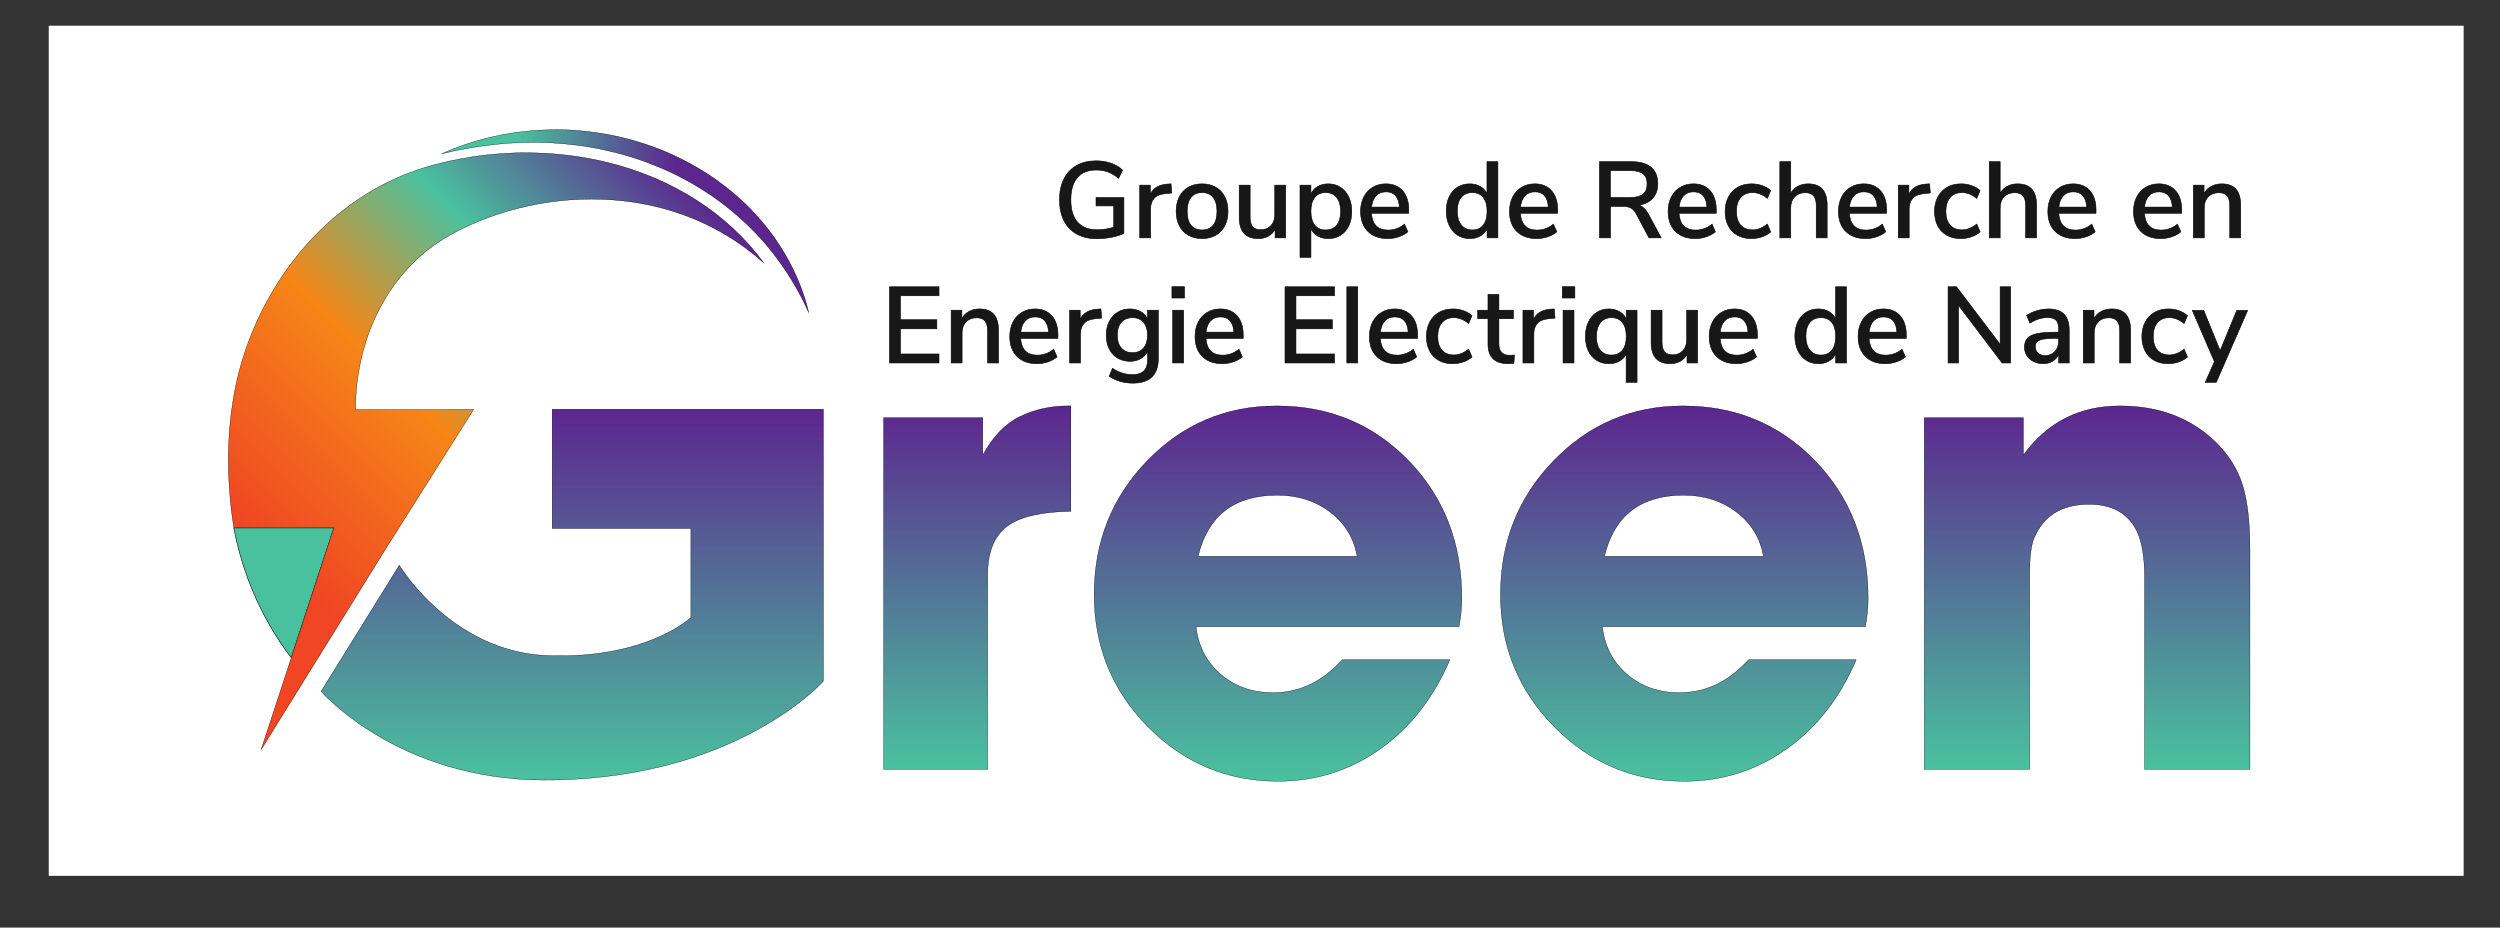 <?xml version="1.0" encoding="UTF-8" standalone="no"?>
<!-- Created with Inkscape (http://www.inkscape.org/) -->

<svg
   version="1.1"
   id="svg1"
   width="506.667"
   height="188"
   viewBox="0 0 506.667 188"
   sodipodi:docname="feature.svg"
   inkscape:export-filename="logo.svg"
   inkscape:export-xdpi="96"
   inkscape:export-ydpi="96"
   inkscape:version="1.4 (e7c3feb100, 2024-10-09)"
   xmlns:inkscape="http://www.inkscape.org/namespaces/inkscape"
   xmlns:sodipodi="http://sodipodi.sourceforge.net/DTD/sodipodi-0.dtd"
   xmlns="http://www.w3.org/2000/svg"
   xmlns:svg="http://www.w3.org/2000/svg">
  <rect x="0" y="0" width="506.667" height="188" fill="#333333" stroke="none"/>
  <sodipodi:namedview
     id="namedview1"
     pagecolor="#ffffff"
     bordercolor="#999999"
     borderopacity="1"
     inkscape:showpageshadow="2"
     inkscape:pageopacity="0"
     inkscape:pagecheckerboard="0"
     inkscape:deskcolor="#d1d1d1"
     inkscape:export-bgcolor="#ffffffff"
     inkscape:zoom="2.576298"
     inkscape:cx="278.50039"
     inkscape:cy="68.121001"
     inkscape:window-width="1920"
     inkscape:window-height="1029"
     inkscape:window-x="0"
     inkscape:window-y="27"
     inkscape:window-maximized="1"
     inkscape:current-layer="svg1" />
  <defs
     id="defs1">
    <linearGradient
       x1="0"
       y1="0"
       x2="1"
       y2="0"
       gradientUnits="userSpaceOnUse"
       gradientTransform="matrix(0,632.601,632.601,0,1443.8,141.94)"
       spreadMethod="pad"
       id="linearGradient3">
      <stop
         style="stop-opacity:1;stop-color:#4ac19e"
         offset="0"
         id="stop2" />
      <stop
         style="stop-opacity:1;stop-color:#5c268f"
         offset="1"
         id="stop3" />
    </linearGradient>
    <clipPath
       clipPathUnits="userSpaceOnUse"
       id="clipPath3">
      <path
         d="m 1280.78,141.941 v 611.926 h 172.76 v -64.484 c 17.83,32.433 39.52,54.746 65.08,66.918 25.54,12.16 53.32,18.246 83.34,18.246 h 4.85 V 590.844 c -52.72,-0.809 -90.02,-9.727 -111.91,-26.762 -21.91,-17.031 -32.85,-45.012 -32.85,-83.937 V 141.941 Z"
         id="path3" />
    </clipPath>
    <linearGradient
       x1="0"
       y1="0"
       x2="1"
       y2="0"
       gradientUnits="userSpaceOnUse"
       gradientTransform="matrix(0,653.28,653.28,0,1966.92,121.27)"
       spreadMethod="pad"
       id="linearGradient5">
      <stop
         style="stop-opacity:1;stop-color:#4ac19e"
         offset="0"
         id="stop4" />
      <stop
         style="stop-opacity:1;stop-color:#5c268f"
         offset="1"
         id="stop5" />
    </linearGradient>
    <clipPath
       clipPathUnits="userSpaceOnUse"
       id="clipPath5">
      <path
         d="m 1828.23,512.984 h 276.16 c -5.68,31.633 -21.29,57.184 -46.84,76.645 -25.55,19.473 -56.17,29.199 -91.85,29.199 -74.62,0 -120.44,-35.273 -137.47,-105.844 z m 250.61,-180.043 h 187.35 c -28.4,-66.511 -68.95,-118.421 -121.66,-155.711 -52.72,-37.3 -111.92,-55.96 -177.61,-55.96 -88.41,0 -163.83,31.628 -226.28,94.878 -62.46,63.274 -93.67,139.911 -93.67,229.93 0,91.645 30.81,169.289 92.45,232.973 61.63,63.66 136.65,95.496 225.07,95.496 91.64,0 168.27,-31.836 229.92,-95.496 61.63,-63.684 92.46,-143.367 92.46,-239.055 0,-16.226 -1.63,-32.84 -4.87,-49.875 h -457.42 c 4.05,-34.062 18.44,-61.652 43.18,-82.73 24.74,-21.102 54.94,-31.621 90.64,-31.621 42.16,0 79.48,16.199 111.93,48.66 z"
         id="path5" />
    </clipPath>
    <linearGradient
       x1="0"
       y1="0"
       x2="1"
       y2="0"
       gradientUnits="userSpaceOnUse"
       gradientTransform="matrix(0,653.28,653.28,0,2673.72,121.27)"
       spreadMethod="pad"
       id="linearGradient7">
      <stop
         style="stop-opacity:1;stop-color:#4ac19e"
         offset="0"
         id="stop6" />
      <stop
         style="stop-opacity:1;stop-color:#5c268f"
         offset="1"
         id="stop7" />
    </linearGradient>
    <clipPath
       clipPathUnits="userSpaceOnUse"
       id="clipPath7">
      <path
         d="m 2535.04,512.984 h 276.15 c -5.68,31.633 -21.29,57.184 -46.83,76.645 -25.55,19.473 -56.18,29.199 -91.86,29.199 -74.62,0 -120.43,-35.273 -137.46,-105.844 z m 250.61,-180.043 h 187.34 c -28.4,-66.511 -68.95,-118.421 -121.65,-155.711 -52.73,-37.3 -111.93,-55.96 -177.62,-55.96 -88.41,0 -163.83,31.628 -226.27,94.878 -62.47,63.274 -93.68,139.911 -93.68,229.93 0,91.645 30.82,169.289 92.46,232.973 61.62,63.66 136.65,95.496 225.06,95.496 91.64,0 168.28,-31.836 229.92,-95.496 61.63,-63.684 92.46,-143.367 92.46,-239.055 0,-16.226 -1.63,-32.84 -4.86,-49.875 h -457.42 c 4.05,-34.062 18.44,-61.652 43.18,-82.73 24.73,-21.102 54.94,-31.621 90.63,-31.621 42.16,0 79.48,16.199 111.93,48.66 z"
         id="path7" />
    </clipPath>
    <linearGradient
       x1="0"
       y1="0"
       x2="1"
       y2="0"
       gradientUnits="userSpaceOnUse"
       gradientTransform="matrix(0,632.601,632.601,0,3374.44,141.94)"
       spreadMethod="pad"
       id="linearGradient9">
      <stop
         style="stop-opacity:1;stop-color:#4ac19e"
         offset="0"
         id="stop8" />
      <stop
         style="stop-opacity:1;stop-color:#5c268f"
         offset="1"
         id="stop9" />
    </linearGradient>
    <clipPath
       clipPathUnits="userSpaceOnUse"
       id="clipPath9">
      <path
         d="m 3090.99,141.941 v 611.926 h 172.75 v -64.484 c 41.36,56.765 97.32,85.164 167.88,85.164 67.31,0 122.45,-20.68 165.45,-62.051 22.69,-21.894 38.51,-46.641 47.44,-74.207 8.92,-27.574 13.38,-65.687 13.38,-114.351 V 141.941 h -183.7 v 333.336 c 0,41.36 -6.07,71.36 -18.24,90.02 -16.23,25.133 -42.18,37.719 -77.86,37.719 -47.86,0 -79.89,-19.887 -96.11,-59.614 -4.87,-12.16 -7.3,-32.047 -7.3,-59.605 V 141.941 Z"
         id="path9" />
    </clipPath>
    <linearGradient
       x1="0"
       y1="0"
       x2="1"
       y2="0"
       gradientUnits="userSpaceOnUse"
       gradientTransform="matrix(0,645.261,645.261,0,739.273,123.34)"
       spreadMethod="pad"
       id="linearGradient11">
      <stop
         style="stop-opacity:1;stop-color:#4ac19e"
         offset="0"
         id="stop10" />
      <stop
         style="stop-opacity:1;stop-color:#5c268f"
         offset="1"
         id="stop11" />
    </linearGradient>
    <clipPath
       clipPathUnits="userSpaceOnUse"
       id="clipPath11">
      <path
         d="M 1176.34,768.598 V 296.219 h -1.19 l 1.19,-0.59 c 0,0 0,0 -0.1,-0.098 -3.37,-3.859 -84.37,-92.871 -253.99,-141.34 -0.992,-0.293 -1.883,-0.589 -2.77,-0.793 C 859.738,136.59 789.32,124.82 707.426,123.441 h -1.582 c -4.551,-0.101 -9.199,-0.101 -13.848,-0.101 -128.379,0 -225.805,38.57 -291.18,77.238 -65.375,38.672 -98.609,77.254 -98.609,77.254 l 0.496,0.789 135.797,218.977 c 0,0 0.195,-0.297 0.594,-0.993 0.394,-0.593 0.988,-1.484 1.679,-2.667 11.375,-17.411 64.387,-92.977 155.383,-131.348 0.891,-0.399 1.782,-0.692 2.571,-0.988 28.781,-11.872 61.222,-19.981 97.222,-21.364 162.504,-6.226 239.75,57.461 248.258,64.981 0.297,0.199 0.492,0.394 0.59,0.492 0.101,0.102 0.199,0.199 0.199,0.199 l 0.492,-0.199 V 560.895 H 704.262 v 207.703 z"
         id="path11" />
    </clipPath>
    <clipPath
       clipPathUnits="userSpaceOnUse"
       id="clipPath13">
      <path
         d="M 0,0 H 3795.31 V 1404 H 0 Z"
         id="path13" />
    </clipPath>
    <linearGradient
       x1="0"
       y1="0"
       x2="1"
       y2="0"
       gradientUnits="userSpaceOnUse"
       gradientTransform="matrix(864.411,864.411,864.411,-864.411,5.225,368.68)"
       spreadMethod="pad"
       id="linearGradient18">
      <stop
         style="stop-opacity:1;stop-color:#f04624"
         offset="0"
         id="stop14" />
      <stop
         style="stop-opacity:1;stop-color:#f04624"
         offset="0.207"
         id="stop15" />
      <stop
         style="stop-opacity:1;stop-color:#f58617"
         offset="0.506"
         id="stop16" />
      <stop
         style="stop-opacity:1;stop-color:#4ac19e"
         offset="0.737"
         id="stop17" />
      <stop
         style="stop-opacity:1;stop-color:#5c268f"
         offset="1"
         id="stop18" />
    </linearGradient>
    <clipPath
       clipPathUnits="userSpaceOnUse"
       id="clipPath18">
      <path
         d="m 955.516,1132.43 c -46.489,29.87 -98.907,51.83 -153.899,65.38 -23.539,5.83 -47.574,10.19 -71.902,12.96 -17.606,2.07 -35.313,3.36 -53.113,3.86 -10.582,0.29 -21.067,0.39 -31.75,0.19 -0.395,-0.1 -0.789,-0.1 -1.188,0 -4.055,-0.19 -8.207,-0.3 -12.262,-0.5 -28.882,-1.28 -57.859,-4.54 -86.742,-9.98 -28.98,-5.54 -56.969,-12.46 -86.937,-23.64 -58.75,-21.86 -113.348,-57.56 -158.746,-102.57 -23.637,-23.34 -44.801,-48.95 -63.497,-76.45 -2.671,-3.957 -5.242,-7.914 -7.812,-11.871 -2.867,-4.547 -5.738,-9.2 -8.508,-13.844 -0.691,-1.188 -1.383,-2.277 -2.074,-3.465 -1.582,-2.77 -3.164,-5.535 -4.75,-8.309 -0.098,-0.097 -0.098,-0.097 -0.098,-0.195 -2.375,-4.055 -4.55,-8.109 -6.726,-12.266 -3.559,-6.429 -6.824,-13.054 -9.989,-19.582 -1.781,-3.66 -3.46,-7.218 -5.144,-10.878 -2.57,-5.54 -4.844,-11.079 -7.121,-16.715 -0.297,-0.891 -0.692,-1.879 -1.086,-2.77 -0.297,-0.695 -0.594,-1.289 -0.793,-1.98 -2.176,-5.242 -4.152,-10.383 -6.133,-15.625 -1.976,-5.344 -3.953,-10.782 -5.734,-16.321 -1.09,-3.265 -2.176,-6.629 -3.164,-9.89 -1.09,-3.66 -2.176,-7.321 -3.266,-10.981 -1.387,-4.648 -2.672,-9.394 -3.855,-14.14 -16.719,-65.676 -21.071,-132.93 -16.914,-197.516 0.296,-3.957 0.492,-8.012 0.89,-11.867 1.582,-20.574 3.953,-40.75 7.219,-60.633 0,-0.195 0.098,-0.492 0.098,-0.691 H 324.496 L 250.414,336.34 198.391,177.891 l -0.395,-1.981 222.242,358.242 147.864,234.11 -168.832,0.097 h -36.696 v 0.102 c 0,28.977 3.067,58.152 9.696,86.836 18.593,83.379 66.46,161.223 141.234,208.193 18.101,11.48 40.355,22.46 62.312,31.56 22.254,9.19 45.297,16.71 69.036,22.74 47.375,12.07 97.222,17.71 147.269,15.73 6.234,-0.2 12.563,-0.59 18.793,-1.09 5.836,-0.39 11.77,-0.99 17.606,-1.68 37.98,-4.25 75.863,-13.15 112.257,-27.2 46.684,-17.9 90.993,-44.41 129.663,-78.92 1.09,-0.99 2.28,-2.08 3.37,-3.07 -31.36,43.22 -71.71,81.1 -118.294,110.87 z"
         id="path18" />
    </clipPath>
    <linearGradient
       x1="0"
       y1="0"
       x2="1"
       y2="0"
       gradientUnits="userSpaceOnUse"
       gradientTransform="matrix(640.909,0,0,-640.909,510.423,1095.07)"
       spreadMethod="pad"
       id="linearGradient22">
      <stop
         style="stop-opacity:1;stop-color:#4ac19e"
         offset="0"
         id="stop19" />
      <stop
         style="stop-opacity:1;stop-color:#4ac19e"
         offset="0.207"
         id="stop20" />
      <stop
         style="stop-opacity:1;stop-color:#5c268f"
         offset="0.637"
         id="stop21" />
      <stop
         style="stop-opacity:1;stop-color:#5c268f"
         offset="1"
         id="stop22" />
    </linearGradient>
    <clipPath
       clipPathUnits="userSpaceOnUse"
       id="clipPath22">
      <path
         d="m 1088.73,1039.46 v 0.1 c -14.25,18.3 -29.77,35.31 -46.49,51.23 -22.95,21.56 -47.572,41.34 -74.181,57.96 -26.407,17.01 -54.399,31.45 -83.575,43.02 -28.98,12.07 -59.246,21.17 -90.004,27.8 -30.66,6.92 -62.113,10.48 -93.761,12.36 -63.301,3.07 -127.293,-4.15 -190.297,-19.58 6.926,3.16 14.047,6.23 21.168,9.1 h 0.098 c 53.308,21.16 111.171,32.44 169.425,33.53 33.035,0.88 66.168,-2.28 98.907,-8.02 11.769,-2.17 23.441,-4.75 35.011,-7.81 h 0.297 c 20.473,-5.44 40.652,-12.06 60.332,-19.88 30.762,-12.76 60.332,-28.39 87.93,-47.08 27.3,-18.99 53.01,-40.45 75.27,-65.18 15.33,-16.62 29.27,-34.52 41.44,-53.51 23.73,-36.49 41.34,-76.746 51.03,-118.484 -16.81,37.683 -37.78,72.694 -62.6,104.444 z"
         id="path22" />
    </clipPath>
    <clipPath
       clipPathUnits="userSpaceOnUse"
       id="clipPath24">
      <path
         d="M 0,0 H 3795.31 V 1404 H 0 Z"
         id="path24" />
    </clipPath>
    <clipPath
       clipPathUnits="userSpaceOnUse"
       id="clipPath26">
      <path
         d="M 0,0 H 3795.31 V 1404 H 0 Z"
         id="path26" />
    </clipPath>
    <clipPath
       clipPathUnits="userSpaceOnUse"
       id="clipPath28">
      <path
         d="M 0,0 H 3795.31 V 1404 H 0 Z"
         id="path28" />
    </clipPath>
    <clipPath
       clipPathUnits="userSpaceOnUse"
       id="clipPath30">
      <path
         d="M 0,0 H 3795.31 V 1404 H 0 Z"
         id="path30" />
    </clipPath>
    <clipPath
       clipPathUnits="userSpaceOnUse"
       id="clipPath32">
      <path
         d="M 0,0 H 3795.31 V 1404 H 0 Z"
         id="path32" />
    </clipPath>
    <clipPath
       clipPathUnits="userSpaceOnUse"
       id="clipPath34">
      <path
         d="M 0,0 H 3795.31 V 1404 H 0 Z"
         id="path34" />
    </clipPath>
    <clipPath
       clipPathUnits="userSpaceOnUse"
       id="clipPath36">
      <path
         d="M 0,0 H 3795.31 V 1404 H 0 Z"
         id="path36" />
    </clipPath>
    <clipPath
       clipPathUnits="userSpaceOnUse"
       id="clipPath38">
      <path
         d="M 0,0 H 3795.31 V 1404 H 0 Z"
         id="path38" />
    </clipPath>
    <clipPath
       clipPathUnits="userSpaceOnUse"
       id="clipPath40">
      <path
         d="M 0,0 H 3795.31 V 1404 H 0 Z"
         id="path40" />
    </clipPath>
    <clipPath
       clipPathUnits="userSpaceOnUse"
       id="clipPath42">
      <path
         d="M 0,0 H 3795.31 V 1404 H 0 Z"
         id="path42" />
    </clipPath>
    <clipPath
       clipPathUnits="userSpaceOnUse"
       id="clipPath44">
      <path
         d="M 0,0 H 3795.31 V 1404 H 0 Z"
         id="path44" />
    </clipPath>
    <clipPath
       clipPathUnits="userSpaceOnUse"
       id="clipPath46">
      <path
         d="M 0,0 H 3795.31 V 1404 H 0 Z"
         id="path46" />
    </clipPath>
    <clipPath
       clipPathUnits="userSpaceOnUse"
       id="clipPath48">
      <path
         d="M 0,0 H 3795.31 V 1404 H 0 Z"
         id="path48" />
    </clipPath>
    <clipPath
       clipPathUnits="userSpaceOnUse"
       id="clipPath50">
      <path
         d="M 0,0 H 3795.31 V 1404 H 0 Z"
         id="path50" />
    </clipPath>
    <clipPath
       clipPathUnits="userSpaceOnUse"
       id="clipPath52">
      <path
         d="M 0,0 H 3795.31 V 1404 H 0 Z"
         id="path52" />
    </clipPath>
    <clipPath
       clipPathUnits="userSpaceOnUse"
       id="clipPath54">
      <path
         d="M 0,0 H 3795.31 V 1404 H 0 Z"
         id="path54" />
    </clipPath>
    <clipPath
       clipPathUnits="userSpaceOnUse"
       id="clipPath56">
      <path
         d="M 0,0 H 3795.31 V 1404 H 0 Z"
         id="path56" />
    </clipPath>
    <clipPath
       clipPathUnits="userSpaceOnUse"
       id="clipPath58">
      <path
         d="M 0,0 H 3795.31 V 1404 H 0 Z"
         id="path58" />
    </clipPath>
    <clipPath
       clipPathUnits="userSpaceOnUse"
       id="clipPath60">
      <path
         d="M 0,0 H 3795.31 V 1404 H 0 Z"
         id="path60" />
    </clipPath>
    <clipPath
       clipPathUnits="userSpaceOnUse"
       id="clipPath62">
      <path
         d="M 0,0 H 3795.31 V 1404 H 0 Z"
         id="path62" />
    </clipPath>
    <clipPath
       clipPathUnits="userSpaceOnUse"
       id="clipPath64">
      <path
         d="M 0,0 H 3795.31 V 1404 H 0 Z"
         id="path64" />
    </clipPath>
    <clipPath
       clipPathUnits="userSpaceOnUse"
       id="clipPath66">
      <path
         d="M 0,0 H 3795.31 V 1404 H 0 Z"
         id="path66" />
    </clipPath>
    <clipPath
       clipPathUnits="userSpaceOnUse"
       id="clipPath68">
      <path
         d="M 0,0 H 3795.31 V 1404 H 0 Z"
         id="path68" />
    </clipPath>
    <clipPath
       clipPathUnits="userSpaceOnUse"
       id="clipPath70">
      <path
         d="M 0,0 H 3795.31 V 1404 H 0 Z"
         id="path70" />
    </clipPath>
    <clipPath
       clipPathUnits="userSpaceOnUse"
       id="clipPath72">
      <path
         d="M 0,0 H 3795.31 V 1404 H 0 Z"
         id="path72" />
    </clipPath>
    <clipPath
       clipPathUnits="userSpaceOnUse"
       id="clipPath74">
      <path
         d="M 0,0 H 3795.31 V 1404 H 0 Z"
         id="path74" />
    </clipPath>
    <clipPath
       clipPathUnits="userSpaceOnUse"
       id="clipPath76">
      <path
         d="M 0,0 H 3795.31 V 1404 H 0 Z"
         id="path76" />
    </clipPath>
    <clipPath
       clipPathUnits="userSpaceOnUse"
       id="clipPath78">
      <path
         d="M 0,0 H 3795.31 V 1404 H 0 Z"
         id="path78" />
    </clipPath>
    <clipPath
       clipPathUnits="userSpaceOnUse"
       id="clipPath80">
      <path
         d="M 0,0 H 3795.31 V 1404 H 0 Z"
         id="path80" />
    </clipPath>
    <clipPath
       clipPathUnits="userSpaceOnUse"
       id="clipPath82">
      <path
         d="M 0,0 H 3795.31 V 1404 H 0 Z"
         id="path82" />
    </clipPath>
    <clipPath
       clipPathUnits="userSpaceOnUse"
       id="clipPath84">
      <path
         d="M 0,0 H 3795.31 V 1404 H 0 Z"
         id="path84" />
    </clipPath>
    <clipPath
       clipPathUnits="userSpaceOnUse"
       id="clipPath86">
      <path
         d="M 0,0 H 3795.31 V 1404 H 0 Z"
         id="path86" />
    </clipPath>
    <clipPath
       clipPathUnits="userSpaceOnUse"
       id="clipPath88">
      <path
         d="M 0,0 H 3795.31 V 1404 H 0 Z"
         id="path88" />
    </clipPath>
    <clipPath
       clipPathUnits="userSpaceOnUse"
       id="clipPath90">
      <path
         d="M 0,0 H 3795.31 V 1404 H 0 Z"
         id="path90" />
    </clipPath>
    <clipPath
       clipPathUnits="userSpaceOnUse"
       id="clipPath92">
      <path
         d="M 0,0 H 3795.31 V 1404 H 0 Z"
         id="path92" />
    </clipPath>
    <clipPath
       clipPathUnits="userSpaceOnUse"
       id="clipPath94">
      <path
         d="M 0,0 H 3795.31 V 1404 H 0 Z"
         id="path94" />
    </clipPath>
    <clipPath
       clipPathUnits="userSpaceOnUse"
       id="clipPath96">
      <path
         d="M 0,0 H 3795.31 V 1404 H 0 Z"
         id="path96" />
    </clipPath>
    <clipPath
       clipPathUnits="userSpaceOnUse"
       id="clipPath98">
      <path
         d="M 0,0 H 3795.31 V 1404 H 0 Z"
         id="path98" />
    </clipPath>
    <clipPath
       clipPathUnits="userSpaceOnUse"
       id="clipPath100">
      <path
         d="M 0,0 H 3795.31 V 1404 H 0 Z"
         id="path100" />
    </clipPath>
    <clipPath
       clipPathUnits="userSpaceOnUse"
       id="clipPath102">
      <path
         d="M 0,0 H 3795.31 V 1404 H 0 Z"
         id="path102" />
    </clipPath>
    <clipPath
       clipPathUnits="userSpaceOnUse"
       id="clipPath104">
      <path
         d="M 0,0 H 3795.31 V 1404 H 0 Z"
         id="path104" />
    </clipPath>
    <clipPath
       clipPathUnits="userSpaceOnUse"
       id="clipPath106">
      <path
         d="M 0,0 H 3795.31 V 1404 H 0 Z"
         id="path106" />
    </clipPath>
    <clipPath
       clipPathUnits="userSpaceOnUse"
       id="clipPath108">
      <path
         d="M 0,0 H 3795.31 V 1404 H 0 Z"
         id="path108" />
    </clipPath>
    <clipPath
       clipPathUnits="userSpaceOnUse"
       id="clipPath3-3">
      <path
         d="m 1280.78,141.941 v 611.926 h 172.76 v -64.484 c 17.83,32.433 39.52,54.746 65.08,66.918 25.54,12.16 53.32,18.246 83.34,18.246 h 4.85 V 590.844 c -52.72,-0.809 -90.02,-9.727 -111.91,-26.762 -21.91,-17.031 -32.85,-45.012 -32.85,-83.937 V 141.941 Z"
         id="path3-8" />
    </clipPath>
    <clipPath
       clipPathUnits="userSpaceOnUse"
       id="clipPath5-1">
      <path
         d="m 1828.23,512.984 h 276.16 c -5.68,31.633 -21.29,57.184 -46.84,76.645 -25.55,19.473 -56.17,29.199 -91.85,29.199 -74.62,0 -120.44,-35.273 -137.47,-105.844 z m 250.61,-180.043 h 187.35 c -28.4,-66.511 -68.95,-118.421 -121.66,-155.711 -52.72,-37.3 -111.92,-55.96 -177.61,-55.96 -88.41,0 -163.83,31.628 -226.28,94.878 -62.46,63.274 -93.67,139.911 -93.67,229.93 0,91.645 30.81,169.289 92.45,232.973 61.63,63.66 136.65,95.496 225.07,95.496 91.64,0 168.27,-31.836 229.92,-95.496 61.63,-63.684 92.46,-143.367 92.46,-239.055 0,-16.226 -1.63,-32.84 -4.87,-49.875 h -457.42 c 4.05,-34.062 18.44,-61.652 43.18,-82.73 24.74,-21.102 54.94,-31.621 90.64,-31.621 42.16,0 79.48,16.199 111.93,48.66 z"
         id="path5-8" />
    </clipPath>
    <clipPath
       clipPathUnits="userSpaceOnUse"
       id="clipPath7-4">
      <path
         d="m 2535.04,512.984 h 276.15 c -5.68,31.633 -21.29,57.184 -46.83,76.645 -25.55,19.473 -56.18,29.199 -91.86,29.199 -74.62,0 -120.43,-35.273 -137.46,-105.844 z m 250.61,-180.043 h 187.34 c -28.4,-66.511 -68.95,-118.421 -121.65,-155.711 -52.73,-37.3 -111.93,-55.96 -177.62,-55.96 -88.41,0 -163.83,31.628 -226.27,94.878 -62.47,63.274 -93.68,139.911 -93.68,229.93 0,91.645 30.82,169.289 92.46,232.973 61.62,63.66 136.65,95.496 225.06,95.496 91.64,0 168.28,-31.836 229.92,-95.496 61.63,-63.684 92.46,-143.367 92.46,-239.055 0,-16.226 -1.63,-32.84 -4.86,-49.875 h -457.42 c 4.05,-34.062 18.44,-61.652 43.18,-82.73 24.73,-21.102 54.94,-31.621 90.63,-31.621 42.16,0 79.48,16.199 111.93,48.66 z"
         id="path7-3" />
    </clipPath>
    <clipPath
       clipPathUnits="userSpaceOnUse"
       id="clipPath9-8">
      <path
         d="m 3090.99,141.941 v 611.926 h 172.75 v -64.484 c 41.36,56.765 97.32,85.164 167.88,85.164 67.31,0 122.45,-20.68 165.45,-62.051 22.69,-21.894 38.51,-46.641 47.44,-74.207 8.92,-27.574 13.38,-65.687 13.38,-114.351 V 141.941 h -183.7 v 333.336 c 0,41.36 -6.07,71.36 -18.24,90.02 -16.23,25.133 -42.18,37.719 -77.86,37.719 -47.86,0 -79.89,-19.887 -96.11,-59.614 -4.87,-12.16 -7.3,-32.047 -7.3,-59.605 V 141.941 Z"
         id="path9-6" />
    </clipPath>
    <clipPath
       clipPathUnits="userSpaceOnUse"
       id="clipPath11-8">
      <path
         d="M 1176.34,768.598 V 296.219 h -1.19 l 1.19,-0.59 c 0,0 0,0 -0.1,-0.098 -3.37,-3.859 -84.37,-92.871 -253.99,-141.34 -0.992,-0.293 -1.883,-0.589 -2.77,-0.793 C 859.738,136.59 789.32,124.82 707.426,123.441 h -1.582 c -4.551,-0.101 -9.199,-0.101 -13.848,-0.101 -128.379,0 -225.805,38.57 -291.18,77.238 -65.375,38.672 -98.609,77.254 -98.609,77.254 l 0.496,0.789 135.797,218.977 c 0,0 0.195,-0.297 0.594,-0.993 0.394,-0.593 0.988,-1.484 1.679,-2.667 11.375,-17.411 64.387,-92.977 155.383,-131.348 0.891,-0.399 1.782,-0.692 2.571,-0.988 28.781,-11.872 61.222,-19.981 97.222,-21.364 162.504,-6.226 239.75,57.461 248.258,64.981 0.297,0.199 0.492,0.394 0.59,0.492 0.101,0.102 0.199,0.199 0.199,0.199 l 0.492,-0.199 V 560.895 H 704.262 v 207.703 z"
         id="path11-8" />
    </clipPath>
    <clipPath
       clipPathUnits="userSpaceOnUse"
       id="clipPath13-8">
      <path
         d="M 0,0 H 3795.31 V 1404 H 0 Z"
         id="path13-9" />
    </clipPath>
    <clipPath
       clipPathUnits="userSpaceOnUse"
       id="clipPath18-0">
      <path
         d="m 955.516,1132.43 c -46.489,29.87 -98.907,51.83 -153.899,65.38 -23.539,5.83 -47.574,10.19 -71.902,12.96 -17.606,2.07 -35.313,3.36 -53.113,3.86 -10.582,0.29 -21.067,0.39 -31.75,0.19 -0.395,-0.1 -0.789,-0.1 -1.188,0 -4.055,-0.19 -8.207,-0.3 -12.262,-0.5 -28.882,-1.28 -57.859,-4.54 -86.742,-9.98 -28.98,-5.54 -56.969,-12.46 -86.937,-23.64 -58.75,-21.86 -113.348,-57.56 -158.746,-102.57 -23.637,-23.34 -44.801,-48.95 -63.497,-76.45 -2.671,-3.957 -5.242,-7.914 -7.812,-11.871 -2.867,-4.547 -5.738,-9.2 -8.508,-13.844 -0.691,-1.188 -1.383,-2.277 -2.074,-3.465 -1.582,-2.77 -3.164,-5.535 -4.75,-8.309 -0.098,-0.097 -0.098,-0.097 -0.098,-0.195 -2.375,-4.055 -4.55,-8.109 -6.726,-12.266 -3.559,-6.429 -6.824,-13.054 -9.989,-19.582 -1.781,-3.66 -3.46,-7.218 -5.144,-10.878 -2.57,-5.54 -4.844,-11.079 -7.121,-16.715 -0.297,-0.891 -0.692,-1.879 -1.086,-2.77 -0.297,-0.695 -0.594,-1.289 -0.793,-1.98 -2.176,-5.242 -4.152,-10.383 -6.133,-15.625 -1.976,-5.344 -3.953,-10.782 -5.734,-16.321 -1.09,-3.265 -2.176,-6.629 -3.164,-9.89 -1.09,-3.66 -2.176,-7.321 -3.266,-10.981 -1.387,-4.648 -2.672,-9.394 -3.855,-14.14 -16.719,-65.676 -21.071,-132.93 -16.914,-197.516 0.296,-3.957 0.492,-8.012 0.89,-11.867 1.582,-20.574 3.953,-40.75 7.219,-60.633 0,-0.195 0.098,-0.492 0.098,-0.691 H 324.496 L 250.414,336.34 198.391,177.891 l -0.395,-1.981 222.242,358.242 147.864,234.11 -168.832,0.097 h -36.696 v 0.102 c 0,28.977 3.067,58.152 9.696,86.836 18.593,83.379 66.46,161.223 141.234,208.193 18.101,11.48 40.355,22.46 62.312,31.56 22.254,9.19 45.297,16.71 69.036,22.74 47.375,12.07 97.222,17.71 147.269,15.73 6.234,-0.2 12.563,-0.59 18.793,-1.09 5.836,-0.39 11.77,-0.99 17.606,-1.68 37.98,-4.25 75.863,-13.15 112.257,-27.2 46.684,-17.9 90.993,-44.41 129.663,-78.92 1.09,-0.99 2.28,-2.08 3.37,-3.07 -31.36,43.22 -71.71,81.1 -118.294,110.87 z"
         id="path18-3" />
    </clipPath>
    <clipPath
       clipPathUnits="userSpaceOnUse"
       id="clipPath22-4">
      <path
         d="m 1088.73,1039.46 v 0.1 c -14.25,18.3 -29.77,35.31 -46.49,51.23 -22.95,21.56 -47.572,41.34 -74.181,57.96 -26.407,17.01 -54.399,31.45 -83.575,43.02 -28.98,12.07 -59.246,21.17 -90.004,27.8 -30.66,6.92 -62.113,10.48 -93.761,12.36 -63.301,3.07 -127.293,-4.15 -190.297,-19.58 6.926,3.16 14.047,6.23 21.168,9.1 h 0.098 c 53.308,21.16 111.171,32.44 169.425,33.53 33.035,0.88 66.168,-2.28 98.907,-8.02 11.769,-2.17 23.441,-4.75 35.011,-7.81 h 0.297 c 20.473,-5.44 40.652,-12.06 60.332,-19.88 30.762,-12.76 60.332,-28.39 87.93,-47.08 27.3,-18.99 53.01,-40.45 75.27,-65.18 15.33,-16.62 29.27,-34.52 41.44,-53.51 23.73,-36.49 41.34,-76.746 51.03,-118.484 -16.81,37.683 -37.78,72.694 -62.6,104.444 z"
         id="path22-0" />
    </clipPath>
    <clipPath
       clipPathUnits="userSpaceOnUse"
       id="clipPath24-5">
      <path
         d="M 0,0 H 3795.31 V 1404 H 0 Z"
         id="path24-9" />
    </clipPath>
    <clipPath
       clipPathUnits="userSpaceOnUse"
       id="clipPath26-4">
      <path
         d="M 0,0 H 3795.31 V 1404 H 0 Z"
         id="path26-6" />
    </clipPath>
    <clipPath
       clipPathUnits="userSpaceOnUse"
       id="clipPath28-9">
      <path
         d="M 0,0 H 3795.31 V 1404 H 0 Z"
         id="path28-2" />
    </clipPath>
    <clipPath
       clipPathUnits="userSpaceOnUse"
       id="clipPath30-2">
      <path
         d="M 0,0 H 3795.31 V 1404 H 0 Z"
         id="path30-4" />
    </clipPath>
    <clipPath
       clipPathUnits="userSpaceOnUse"
       id="clipPath32-7">
      <path
         d="M 0,0 H 3795.31 V 1404 H 0 Z"
         id="path32-7" />
    </clipPath>
    <clipPath
       clipPathUnits="userSpaceOnUse"
       id="clipPath34-5">
      <path
         d="M 0,0 H 3795.31 V 1404 H 0 Z"
         id="path34-4" />
    </clipPath>
    <clipPath
       clipPathUnits="userSpaceOnUse"
       id="clipPath36-8">
      <path
         d="M 0,0 H 3795.31 V 1404 H 0 Z"
         id="path36-1" />
    </clipPath>
    <clipPath
       clipPathUnits="userSpaceOnUse"
       id="clipPath38-2">
      <path
         d="M 0,0 H 3795.31 V 1404 H 0 Z"
         id="path38-8" />
    </clipPath>
    <clipPath
       clipPathUnits="userSpaceOnUse"
       id="clipPath40-9">
      <path
         d="M 0,0 H 3795.31 V 1404 H 0 Z"
         id="path40-3" />
    </clipPath>
    <clipPath
       clipPathUnits="userSpaceOnUse"
       id="clipPath42-6">
      <path
         d="M 0,0 H 3795.31 V 1404 H 0 Z"
         id="path42-8" />
    </clipPath>
    <clipPath
       clipPathUnits="userSpaceOnUse"
       id="clipPath44-0">
      <path
         d="M 0,0 H 3795.31 V 1404 H 0 Z"
         id="path44-2" />
    </clipPath>
    <clipPath
       clipPathUnits="userSpaceOnUse"
       id="clipPath46-1">
      <path
         d="M 0,0 H 3795.31 V 1404 H 0 Z"
         id="path46-0" />
    </clipPath>
    <clipPath
       clipPathUnits="userSpaceOnUse"
       id="clipPath48-5">
      <path
         d="M 0,0 H 3795.31 V 1404 H 0 Z"
         id="path48-1" />
    </clipPath>
    <clipPath
       clipPathUnits="userSpaceOnUse"
       id="clipPath50-1">
      <path
         d="M 0,0 H 3795.31 V 1404 H 0 Z"
         id="path50-0" />
    </clipPath>
    <clipPath
       clipPathUnits="userSpaceOnUse"
       id="clipPath52-8">
      <path
         d="M 0,0 H 3795.31 V 1404 H 0 Z"
         id="path52-5" />
    </clipPath>
    <clipPath
       clipPathUnits="userSpaceOnUse"
       id="clipPath54-0">
      <path
         d="M 0,0 H 3795.31 V 1404 H 0 Z"
         id="path54-6" />
    </clipPath>
    <clipPath
       clipPathUnits="userSpaceOnUse"
       id="clipPath56-4">
      <path
         d="M 0,0 H 3795.31 V 1404 H 0 Z"
         id="path56-6" />
    </clipPath>
    <clipPath
       clipPathUnits="userSpaceOnUse"
       id="clipPath58-2">
      <path
         d="M 0,0 H 3795.31 V 1404 H 0 Z"
         id="path58-5" />
    </clipPath>
    <clipPath
       clipPathUnits="userSpaceOnUse"
       id="clipPath60-8">
      <path
         d="M 0,0 H 3795.31 V 1404 H 0 Z"
         id="path60-6" />
    </clipPath>
    <clipPath
       clipPathUnits="userSpaceOnUse"
       id="clipPath62-2">
      <path
         d="M 0,0 H 3795.31 V 1404 H 0 Z"
         id="path62-8" />
    </clipPath>
    <clipPath
       clipPathUnits="userSpaceOnUse"
       id="clipPath64-4">
      <path
         d="M 0,0 H 3795.31 V 1404 H 0 Z"
         id="path64-7" />
    </clipPath>
    <clipPath
       clipPathUnits="userSpaceOnUse"
       id="clipPath66-2">
      <path
         d="M 0,0 H 3795.31 V 1404 H 0 Z"
         id="path66-4" />
    </clipPath>
    <clipPath
       clipPathUnits="userSpaceOnUse"
       id="clipPath68-0">
      <path
         d="M 0,0 H 3795.31 V 1404 H 0 Z"
         id="path68-6" />
    </clipPath>
    <clipPath
       clipPathUnits="userSpaceOnUse"
       id="clipPath70-2">
      <path
         d="M 0,0 H 3795.31 V 1404 H 0 Z"
         id="path70-9" />
    </clipPath>
    <clipPath
       clipPathUnits="userSpaceOnUse"
       id="clipPath72-9">
      <path
         d="M 0,0 H 3795.31 V 1404 H 0 Z"
         id="path72-0" />
    </clipPath>
    <clipPath
       clipPathUnits="userSpaceOnUse"
       id="clipPath74-8">
      <path
         d="M 0,0 H 3795.31 V 1404 H 0 Z"
         id="path74-1" />
    </clipPath>
    <clipPath
       clipPathUnits="userSpaceOnUse"
       id="clipPath76-3">
      <path
         d="M 0,0 H 3795.31 V 1404 H 0 Z"
         id="path76-1" />
    </clipPath>
    <clipPath
       clipPathUnits="userSpaceOnUse"
       id="clipPath78-1">
      <path
         d="M 0,0 H 3795.31 V 1404 H 0 Z"
         id="path78-0" />
    </clipPath>
    <clipPath
       clipPathUnits="userSpaceOnUse"
       id="clipPath80-3">
      <path
         d="M 0,0 H 3795.31 V 1404 H 0 Z"
         id="path80-4" />
    </clipPath>
    <clipPath
       clipPathUnits="userSpaceOnUse"
       id="clipPath82-0">
      <path
         d="M 0,0 H 3795.31 V 1404 H 0 Z"
         id="path82-3" />
    </clipPath>
    <clipPath
       clipPathUnits="userSpaceOnUse"
       id="clipPath84-9">
      <path
         d="M 0,0 H 3795.31 V 1404 H 0 Z"
         id="path84-1" />
    </clipPath>
    <clipPath
       clipPathUnits="userSpaceOnUse"
       id="clipPath86-9">
      <path
         d="M 0,0 H 3795.31 V 1404 H 0 Z"
         id="path86-6" />
    </clipPath>
    <clipPath
       clipPathUnits="userSpaceOnUse"
       id="clipPath88-9">
      <path
         d="M 0,0 H 3795.31 V 1404 H 0 Z"
         id="path88-3" />
    </clipPath>
    <clipPath
       clipPathUnits="userSpaceOnUse"
       id="clipPath90-3">
      <path
         d="M 0,0 H 3795.31 V 1404 H 0 Z"
         id="path90-8" />
    </clipPath>
    <clipPath
       clipPathUnits="userSpaceOnUse"
       id="clipPath92-0">
      <path
         d="M 0,0 H 3795.31 V 1404 H 0 Z"
         id="path92-5" />
    </clipPath>
    <clipPath
       clipPathUnits="userSpaceOnUse"
       id="clipPath94-6">
      <path
         d="M 0,0 H 3795.31 V 1404 H 0 Z"
         id="path94-6" />
    </clipPath>
    <clipPath
       clipPathUnits="userSpaceOnUse"
       id="clipPath96-4">
      <path
         d="M 0,0 H 3795.31 V 1404 H 0 Z"
         id="path96-0" />
    </clipPath>
    <clipPath
       clipPathUnits="userSpaceOnUse"
       id="clipPath98-0">
      <path
         d="M 0,0 H 3795.31 V 1404 H 0 Z"
         id="path98-4" />
    </clipPath>
    <clipPath
       clipPathUnits="userSpaceOnUse"
       id="clipPath100-6">
      <path
         d="M 0,0 H 3795.31 V 1404 H 0 Z"
         id="path100-2" />
    </clipPath>
    <clipPath
       clipPathUnits="userSpaceOnUse"
       id="clipPath102-6">
      <path
         d="M 0,0 H 3795.31 V 1404 H 0 Z"
         id="path102-7" />
    </clipPath>
    <clipPath
       clipPathUnits="userSpaceOnUse"
       id="clipPath104-5">
      <path
         d="M 0,0 H 3795.31 V 1404 H 0 Z"
         id="path104-6" />
    </clipPath>
    <clipPath
       clipPathUnits="userSpaceOnUse"
       id="clipPath106-9">
      <path
         d="M 0,0 H 3795.31 V 1404 H 0 Z"
         id="path106-8" />
    </clipPath>
    <clipPath
       clipPathUnits="userSpaceOnUse"
       id="clipPath108-7">
      <path
         d="M 0,0 H 3795.31 V 1404 H 0 Z"
         id="path108-2" />
    </clipPath>
  </defs>
  <rect
     style="fill:#ffffff;fill-opacity:1;stroke:#ffffff;stroke-width:2.508;stroke-opacity:1"
     id="rect1"
     width="486.913"
     height="169.785"
     x="11.135"
     y="6.467" />
  <g
     id="g2"
     style="stroke:#000000;stroke-opacity:1"
     transform="matrix(0.876,0,0,0.876,29.842,7.797)">
    <g
       id="group-R5"
       style="stroke:#000000;stroke-opacity:1">
      <path
         id="path2"
         d="m 1280.78,141.941 v 611.926 h 172.76 v -64.484 c 17.83,32.433 39.52,54.746 65.08,66.918 25.54,12.16 53.32,18.246 83.34,18.246 h 4.85 V 590.844 c -52.72,-0.809 -90.02,-9.727 -111.91,-26.762 -21.91,-17.031 -32.85,-45.012 -32.85,-83.937 V 141.941 h -181.27"
         style="fill:url(#linearGradient3);fill-opacity:1;fill-rule:nonzero;stroke:#000000;stroke-opacity:1"
         transform="matrix(0.133,0,0,-0.133,0,188)"
         clip-path="url(#clipPath3-3)" />
      <path
         id="path4"
         d="m 1828.23,512.984 h 276.16 c -5.68,31.633 -21.29,57.184 -46.84,76.645 -25.55,19.473 -56.17,29.199 -91.85,29.199 -74.62,0 -120.44,-35.273 -137.47,-105.844 z m 250.61,-180.043 h 187.35 c -28.4,-66.511 -68.95,-118.421 -121.66,-155.711 -52.72,-37.3 -111.92,-55.96 -177.61,-55.96 -88.41,0 -163.83,31.628 -226.28,94.878 -62.46,63.274 -93.67,139.911 -93.67,229.93 0,91.645 30.81,169.289 92.45,232.973 61.63,63.66 136.65,95.496 225.07,95.496 91.64,0 168.27,-31.836 229.92,-95.496 61.63,-63.684 92.46,-143.367 92.46,-239.055 0,-16.226 -1.63,-32.84 -4.87,-49.875 h -457.42 c 4.05,-34.062 18.44,-61.652 43.18,-82.73 24.74,-21.102 54.94,-31.621 90.64,-31.621 42.16,0 79.48,16.199 111.93,48.66 l 8.51,8.511"
         style="fill:url(#linearGradient5);fill-opacity:1;fill-rule:nonzero;stroke:#000000;stroke-opacity:1"
         transform="matrix(0.133,0,0,-0.133,0,188)"
         clip-path="url(#clipPath5-1)" />
      <path
         id="path6"
         d="m 2535.04,512.984 h 276.15 c -5.68,31.633 -21.29,57.184 -46.83,76.645 -25.55,19.473 -56.18,29.199 -91.86,29.199 -74.62,0 -120.43,-35.273 -137.46,-105.844 z m 250.61,-180.043 h 187.34 c -28.4,-66.511 -68.95,-118.421 -121.65,-155.711 -52.73,-37.3 -111.93,-55.96 -177.62,-55.96 -88.41,0 -163.83,31.628 -226.27,94.878 -62.47,63.274 -93.68,139.911 -93.68,229.93 0,91.645 30.82,169.289 92.46,232.973 61.62,63.66 136.65,95.496 225.06,95.496 91.64,0 168.28,-31.836 229.92,-95.496 61.63,-63.684 92.46,-143.367 92.46,-239.055 0,-16.226 -1.63,-32.84 -4.86,-49.875 h -457.42 c 4.05,-34.062 18.44,-61.652 43.18,-82.73 24.73,-21.102 54.94,-31.621 90.63,-31.621 42.16,0 79.48,16.199 111.93,48.66 l 8.52,8.511"
         style="fill:url(#linearGradient7);fill-opacity:1;fill-rule:nonzero;stroke:#000000;stroke-opacity:1"
         transform="matrix(0.133,0,0,-0.133,0,188)"
         clip-path="url(#clipPath7-4)" />
      <path
         id="path8"
         d="m 3090.99,141.941 v 611.926 h 172.75 v -64.484 c 41.36,56.765 97.32,85.164 167.88,85.164 67.31,0 122.45,-20.68 165.45,-62.051 22.69,-21.894 38.51,-46.641 47.44,-74.207 8.92,-27.574 13.38,-65.687 13.38,-114.351 V 141.941 h -183.7 v 333.336 c 0,41.36 -6.07,71.36 -18.24,90.02 -16.23,25.133 -42.18,37.719 -77.86,37.719 -47.86,0 -79.89,-19.887 -96.11,-59.614 -4.87,-12.16 -7.3,-32.047 -7.3,-59.605 V 141.941 h -183.69"
         style="fill:url(#linearGradient9);fill-opacity:1;fill-rule:nonzero;stroke:#000000;stroke-opacity:1"
         transform="matrix(0.133,0,0,-0.133,0,188)"
         clip-path="url(#clipPath9-8)" />
      <path
         id="path10"
         d="M 1176.34,768.598 V 296.219 h -1.19 l 1.19,-0.59 c 0,0 0,0 -0.1,-0.098 -3.37,-3.859 -84.37,-92.871 -253.99,-141.34 -0.992,-0.293 -1.883,-0.589 -2.77,-0.793 C 859.738,136.59 789.32,124.82 707.426,123.441 h -1.582 c -4.551,-0.101 -9.199,-0.101 -13.848,-0.101 -128.379,0 -225.805,38.57 -291.18,77.238 -65.375,38.672 -98.609,77.254 -98.609,77.254 l 0.496,0.789 135.797,218.977 c 0,0 0.195,-0.297 0.594,-0.993 0.394,-0.593 0.988,-1.484 1.679,-2.667 11.375,-17.411 64.387,-92.977 155.383,-131.348 0.891,-0.399 1.782,-0.692 2.571,-0.988 28.781,-11.872 61.222,-19.981 97.222,-21.364 162.504,-6.226 239.75,57.461 248.258,64.981 0.297,0.199 0.492,0.394 0.59,0.492 0.101,0.102 0.199,0.199 0.199,0.199 l 0.492,-0.199 V 560.895 H 704.262 v 207.703 h 472.078"
         style="fill:url(#linearGradient11);fill-opacity:1;fill-rule:nonzero;stroke:#000000;stroke-opacity:1"
         transform="matrix(0.133,0,0,-0.133,0,188)"
         clip-path="url(#clipPath11-8)" />
      <path
         id="path12"
         d="m 150.52,562.141 c 11.375,-59.739 31.847,-115.422 61.125,-167.051 11.769,-20.668 24.628,-40.262 38.769,-58.75 l 74.082,225.801 H 150.52"
         style="fill:#4ac19e;fill-opacity:1;fill-rule:nonzero;stroke:#000000;stroke-opacity:1"
         transform="matrix(0.133,0,0,-0.133,0,188)"
         clip-path="url(#clipPath13-8)" />
      <path
         id="path14"
         d="m 955.516,1132.43 c -46.489,29.87 -98.907,51.83 -153.899,65.38 -23.539,5.83 -47.574,10.19 -71.902,12.96 -17.606,2.07 -35.313,3.36 -53.113,3.86 -10.582,0.29 -21.067,0.39 -31.75,0.19 -0.395,-0.1 -0.789,-0.1 -1.188,0 -4.055,-0.19 -8.207,-0.3 -12.262,-0.5 -28.882,-1.28 -57.859,-4.54 -86.742,-9.98 -28.98,-5.54 -56.969,-12.46 -86.937,-23.64 -58.75,-21.86 -113.348,-57.56 -158.746,-102.57 -23.637,-23.34 -44.801,-48.95 -63.497,-76.45 -2.671,-3.957 -5.242,-7.914 -7.812,-11.871 -2.867,-4.547 -5.738,-9.2 -8.508,-13.844 -0.691,-1.188 -1.383,-2.277 -2.074,-3.465 -1.582,-2.77 -3.164,-5.535 -4.75,-8.309 -0.098,-0.097 -0.098,-0.097 -0.098,-0.195 -2.375,-4.055 -4.55,-8.109 -6.726,-12.266 -3.559,-6.429 -6.824,-13.054 -9.989,-19.582 -1.781,-3.66 -3.46,-7.218 -5.144,-10.878 -2.57,-5.54 -4.844,-11.079 -7.121,-16.715 -0.297,-0.891 -0.692,-1.879 -1.086,-2.77 -0.297,-0.695 -0.594,-1.289 -0.793,-1.98 -2.176,-5.242 -4.152,-10.383 -6.133,-15.625 -1.976,-5.344 -3.953,-10.782 -5.734,-16.321 -1.09,-3.265 -2.176,-6.629 -3.164,-9.89 -1.09,-3.66 -2.176,-7.321 -3.266,-10.981 -1.387,-4.648 -2.672,-9.394 -3.855,-14.14 -16.719,-65.676 -21.071,-132.93 -16.914,-197.516 0.296,-3.957 0.492,-8.012 0.89,-11.867 1.582,-20.574 3.953,-40.75 7.219,-60.633 0,-0.195 0.098,-0.492 0.098,-0.691 H 324.496 L 250.414,336.34 198.391,177.891 l -0.395,-1.981 222.242,358.242 147.864,234.11 -168.832,0.097 h -36.696 v 0.102 c 0,28.977 3.067,58.152 9.696,86.836 18.593,83.379 66.46,161.223 141.234,208.193 18.101,11.48 40.355,22.46 62.312,31.56 22.254,9.19 45.297,16.71 69.036,22.74 47.375,12.07 97.222,17.71 147.269,15.73 6.234,-0.2 12.563,-0.59 18.793,-1.09 5.836,-0.39 11.77,-0.99 17.606,-1.68 37.98,-4.25 75.863,-13.15 112.257,-27.2 46.684,-17.9 90.993,-44.41 129.663,-78.92 1.09,-0.99 2.28,-2.08 3.37,-3.07 -31.36,43.22 -71.71,81.1 -118.294,110.87"
         style="fill:url(#linearGradient18);fill-opacity:1;fill-rule:nonzero;stroke:#000000;stroke-opacity:1"
         transform="matrix(0.133,0,0,-0.133,0,188)"
         clip-path="url(#clipPath18-0)" />
      <path
         id="path19"
         d="m 1088.73,1039.46 v 0.1 c -14.25,18.3 -29.77,35.31 -46.49,51.23 -22.95,21.56 -47.572,41.34 -74.181,57.96 -26.407,17.01 -54.399,31.45 -83.575,43.02 -28.98,12.07 -59.246,21.17 -90.004,27.8 -30.66,6.92 -62.113,10.48 -93.761,12.36 -63.301,3.07 -127.293,-4.15 -190.297,-19.58 6.926,3.16 14.047,6.23 21.168,9.1 h 0.098 c 53.308,21.16 111.171,32.44 169.425,33.53 33.035,0.88 66.168,-2.28 98.907,-8.02 11.769,-2.17 23.441,-4.75 35.011,-7.81 h 0.297 c 20.473,-5.44 40.652,-12.06 60.332,-19.88 30.762,-12.76 60.332,-28.39 87.93,-47.08 27.3,-18.99 53.01,-40.45 75.27,-65.18 15.33,-16.62 29.27,-34.52 41.44,-53.51 23.73,-36.49 41.34,-76.746 51.03,-118.484 -16.81,37.683 -37.78,72.694 -62.6,104.444"
         style="fill:url(#linearGradient22);fill-opacity:1;fill-rule:nonzero;stroke:#000000;stroke-opacity:1"
         transform="matrix(0.133,0,0,-0.133,0,188)"
         clip-path="url(#clipPath22-4)" />
      <path
         id="path23"
         d="m 1698.88,1136.98 v -62.39 c -5.63,-2.88 -12.71,-5.16 -21.23,-6.85 -8.53,-1.69 -17.17,-2.54 -25.94,-2.54 -13.4,0 -24.99,2.69 -34.77,8.08 -9.76,5.39 -17.22,13.16 -22.36,23.3 -5.14,10.15 -7.7,22.3 -7.7,36.46 0,13.91 2.56,25.96 7.7,36.17 5.14,10.22 12.5,18.01 22.08,23.4 9.58,5.39 20.89,8.08 33.92,8.08 9.4,0 18.05,-1.38 25.94,-4.14 7.89,-2.75 14.59,-6.76 20.11,-12.02 l -6.96,-14.28 c -6.26,5.13 -12.47,8.83 -18.6,11.09 -6.14,2.25 -12.9,3.38 -20.3,3.38 -14.28,0 -25.21,-4.42 -32.79,-13.25 -7.59,-8.83 -11.37,-21.64 -11.37,-38.43 0,-17.16 3.88,-30.16 11.66,-38.99 7.76,-8.84 19.09,-13.25 34,-13.25 9.78,0 19.42,1.43 28.94,4.32 v 37.21 h -30.81 v 14.65 h 48.48"
         style="fill:#171717;fill-opacity:1;fill-rule:nonzero;stroke:#000000;stroke-opacity:1"
         transform="matrix(0.133,0,0,-0.133,0,188)"
         clip-path="url(#clipPath24-5)" />
      <path
         id="path25"
         d="m 1782.22,1144.69 -11.45,-1.13 c -9.02,-0.88 -15.51,-3.63 -19.45,-8.26 -3.95,-4.64 -5.92,-10.53 -5.92,-17.67 v -50.93 h -18.98 v 91.71 h 18.41 v -15.97 c 4.88,10.77 14.85,16.72 29.88,17.85 l 6.2,0.37 1.31,-15.97"
         style="fill:#171717;fill-opacity:1;fill-rule:nonzero;stroke:#000000;stroke-opacity:1"
         transform="matrix(0.133,0,0,-0.133,0,188)"
         clip-path="url(#clipPath26-4)" />
      <path
         id="path27"
         d="m 1854.14,1088.69 c 4.45,5.51 6.68,13.59 6.68,24.24 0,10.52 -2.26,18.57 -6.77,24.15 -4.51,5.58 -10.9,8.36 -19.17,8.36 -8.26,0 -14.66,-2.78 -19.17,-8.36 -4.51,-5.58 -6.76,-13.63 -6.76,-24.15 0,-10.65 2.22,-18.73 6.66,-24.24 4.46,-5.51 10.87,-8.26 19.27,-8.26 8.39,0 14.81,2.75 19.26,8.26 z m -43.04,-17.48 c -6.83,3.89 -12.08,9.43 -15.78,16.64 -3.7,7.2 -5.54,15.56 -5.54,25.08 0,9.65 1.84,18.07 5.54,25.28 3.7,7.2 8.95,12.74 15.78,16.63 6.83,3.88 14.76,5.82 23.78,5.82 9.02,0 16.95,-1.94 23.77,-5.82 6.83,-3.89 12.09,-9.43 15.79,-16.63 3.7,-7.21 5.54,-15.63 5.54,-25.28 0,-9.52 -1.84,-17.88 -5.54,-25.08 -3.7,-7.21 -8.96,-12.75 -15.79,-16.64 -6.82,-3.88 -14.75,-5.82 -23.77,-5.82 -9.02,0 -16.95,1.94 -23.78,5.82"
         style="fill:#171717;fill-opacity:1;fill-rule:nonzero;stroke:#000000;stroke-opacity:1"
         transform="matrix(0.133,0,0,-0.133,0,188)"
         clip-path="url(#clipPath28-9)" />
      <path
         id="path29"
         d="m 1980.31,1158.41 v -91.71 h -18.42 v 14.85 c -2.88,-5.26 -6.86,-9.27 -11.93,-12.03 -5.07,-2.75 -10.74,-4.13 -17.01,-4.13 -22.3,0 -33.45,12.28 -33.45,36.83 v 56.19 h 18.98 v -56 c 0,-7.4 1.51,-12.84 4.51,-16.35 3,-3.51 7.64,-5.26 13.91,-5.26 7.39,0 13.31,2.38 17.75,7.14 4.46,4.76 6.68,11.09 6.68,18.98 v 51.49 h 18.98"
         style="fill:#171717;fill-opacity:1;fill-rule:nonzero;stroke:#000000;stroke-opacity:1"
         transform="matrix(0.133,0,0,-0.133,0,188)"
         clip-path="url(#clipPath30-2)" />
      <path
         id="path31"
         d="m 2069.12,1088.78 c 4.51,5.58 6.76,13.5 6.76,23.78 0,10.39 -2.28,18.48 -6.86,24.24 -4.57,5.76 -10.93,8.64 -19.07,8.64 -8.27,0 -14.63,-2.82 -19.07,-8.46 -4.45,-5.63 -6.67,-13.65 -6.67,-24.05 0,-10.4 2.22,-18.41 6.67,-24.05 4.44,-5.64 10.8,-8.45 19.07,-8.45 8.27,0 14.66,2.78 19.17,8.35 z m 6.48,65.87 c 6.2,-4.01 11.02,-9.65 14.47,-16.91 3.45,-7.27 5.17,-15.66 5.17,-25.18 0,-9.4 -1.69,-17.67 -5.08,-24.81 -3.38,-7.14 -8.17,-12.65 -14.37,-16.54 -6.2,-3.88 -13.32,-5.82 -21.33,-5.82 -6.89,0 -12.97,1.47 -18.23,4.41 -5.26,2.95 -9.27,7.18 -12.02,12.69 v -49.61 h -18.98 v 125.53 h 18.98 v -15.03 c 2.75,5.51 6.76,9.77 12.02,12.77 5.26,3.01 11.34,4.51 18.23,4.51 7.9,0 14.94,-2 21.14,-6.01"
         style="fill:#171717;fill-opacity:1;fill-rule:nonzero;stroke:#000000;stroke-opacity:1"
         transform="matrix(0.133,0,0,-0.133,0,188)"
         clip-path="url(#clipPath32-7)" />
      <path
         id="path33"
         d="m 2137.55,1139.9 c -4.32,-4.58 -6.92,-11.12 -7.79,-19.64 h 48.29 c -0.38,8.52 -2.54,15.06 -6.48,19.64 -3.95,4.57 -9.5,6.86 -16.63,6.86 -7.28,0 -13.06,-2.29 -17.39,-6.86 z m 56.85,-30.54 h -64.84 c 1.38,-19.42 11.02,-29.13 28.94,-29.13 10.53,0 20.05,3.45 28.57,10.34 l 5.83,-13.34 c -4.26,-3.64 -9.53,-6.52 -15.79,-8.65 -6.27,-2.13 -12.66,-3.19 -19.17,-3.19 -14.66,0 -26.21,4.19 -34.67,12.59 -8.46,8.39 -12.69,19.98 -12.69,34.76 0,9.4 1.85,17.73 5.55,25 3.7,7.26 8.89,12.9 15.6,16.91 6.7,4.01 14.31,6.01 22.83,6.01 12.4,0 22.14,-4.01 29.22,-12.02 7.08,-8.02 10.62,-19.11 10.62,-33.26 v -6.02"
         style="fill:#171717;fill-opacity:1;fill-rule:nonzero;stroke:#000000;stroke-opacity:1"
         transform="matrix(0.133,0,0,-0.133,0,188)"
         clip-path="url(#clipPath34-5)" />
      <path
         id="path35"
         d="m 2323.97,1088.88 c 4.45,5.64 6.68,13.65 6.68,24.05 0,10.4 -2.23,18.42 -6.68,24.05 -4.45,5.64 -10.8,8.46 -19.07,8.46 -8.27,0 -14.69,-2.78 -19.26,-8.36 -4.58,-5.58 -6.86,-13.5 -6.86,-23.77 0,-10.27 2.32,-18.33 6.96,-24.15 4.62,-5.82 11.02,-8.73 19.16,-8.73 8.27,0 14.62,2.81 19.07,8.45 z m 25.47,110.31 V 1066.7 h -18.79 v 15.79 c -2.76,-5.51 -6.77,-9.74 -12.04,-12.69 -5.25,-2.94 -11.34,-4.41 -18.22,-4.41 -7.89,0 -14.94,2 -21.15,6.01 -6.2,4.01 -11.02,9.65 -14.46,16.92 -3.45,7.26 -5.17,15.59 -5.17,24.99 0,9.51 1.72,17.85 5.17,24.99 3.44,7.14 8.23,12.65 14.38,16.54 6.13,3.88 13.21,5.82 21.23,5.82 6.88,0 12.93,-1.47 18.14,-4.41 5.19,-2.95 9.17,-7.11 11.93,-12.5 v 55.44 h 18.98"
         style="fill:#171717;fill-opacity:1;fill-rule:nonzero;stroke:#000000;stroke-opacity:1"
         transform="matrix(0.133,0,0,-0.133,0,188)"
         clip-path="url(#clipPath36-8)" />
      <path
         id="path37"
         d="m 2396.58,1139.9 c -4.32,-4.58 -6.93,-11.12 -7.8,-19.64 h 48.3 c -0.38,8.52 -2.54,15.06 -6.48,19.64 -3.95,4.57 -9.5,6.86 -16.63,6.86 -7.28,0 -13.06,-2.29 -17.39,-6.86 z m 56.85,-30.54 h -64.84 c 1.38,-19.42 11.02,-29.13 28.94,-29.13 10.53,0 20.05,3.45 28.57,10.34 l 5.82,-13.34 c -4.26,-3.64 -9.52,-6.52 -15.78,-8.65 -6.27,-2.13 -12.66,-3.19 -19.17,-3.19 -14.66,0 -26.21,4.19 -34.68,12.59 -8.45,8.39 -12.68,19.98 -12.68,34.76 0,9.4 1.85,17.73 5.55,25 3.7,7.26 8.89,12.9 15.6,16.91 6.7,4.01 14.31,6.01 22.83,6.01 12.4,0 22.14,-4.01 29.22,-12.02 7.08,-8.02 10.62,-19.11 10.62,-33.26 v -6.02"
         style="fill:#171717;fill-opacity:1;fill-rule:nonzero;stroke:#000000;stroke-opacity:1"
         transform="matrix(0.133,0,0,-0.133,0,188)"
         clip-path="url(#clipPath38-2)" />
      <path
         id="path39"
         d="m 2580.27,1136.98 c 9.77,0 17,1.91 21.7,5.74 4.7,3.82 7.04,9.74 7.04,17.76 0,8.01 -2.31,13.87 -6.94,17.57 -4.64,3.69 -11.91,5.54 -21.8,5.54 h -35.15 v -46.61 z m 53.36,-70.28 h -21.42 l -22.54,42.47 c -2.51,4.51 -5.49,7.68 -8.94,9.49 -3.44,1.82 -7.98,2.73 -13.62,2.73 h -21.8 v -54.69 h -19.17 v 132.49 h 56.38 c 14.66,0 25.84,-3.26 33.55,-9.77 7.7,-6.52 11.56,-16.04 11.56,-28.57 0,-10.14 -2.86,-18.48 -8.56,-24.99 -5.7,-6.52 -13.81,-10.65 -24.33,-12.41 6.51,-2 11.9,-6.89 16.16,-14.65 l 22.73,-42.1"
         style="fill:#171717;fill-opacity:1;fill-rule:nonzero;stroke:#000000;stroke-opacity:1"
         transform="matrix(0.133,0,0,-0.133,0,188)"
         clip-path="url(#clipPath40-9)" />
      <path
         id="path41"
         d="m 2672.5,1139.9 c -4.32,-4.58 -6.92,-11.12 -7.79,-19.64 H 2713 c -0.38,8.52 -2.54,15.06 -6.48,19.64 -3.95,4.57 -9.49,6.86 -16.63,6.86 -7.28,0 -13.06,-2.29 -17.39,-6.86 z m 56.85,-30.54 h -64.84 c 1.38,-19.42 11.02,-29.13 28.94,-29.13 10.53,0 20.05,3.45 28.57,10.34 l 5.83,-13.34 c -4.26,-3.64 -9.53,-6.52 -15.79,-8.65 -6.26,-2.13 -12.66,-3.19 -19.17,-3.19 -14.66,0 -26.21,4.19 -34.67,12.59 -8.46,8.39 -12.69,19.98 -12.69,34.76 0,9.4 1.85,17.73 5.55,25 3.7,7.26 8.89,12.9 15.6,16.91 6.7,4.01 14.31,6.01 22.83,6.01 12.4,0 22.14,-4.01 29.22,-12.02 7.08,-8.02 10.62,-19.11 10.62,-33.26 v -6.02"
         style="fill:#171717;fill-opacity:1;fill-rule:nonzero;stroke:#000000;stroke-opacity:1"
         transform="matrix(0.133,0,0,-0.133,0,188)"
         clip-path="url(#clipPath42-6)" />
      <path
         id="path43"
         d="m 2766.03,1071.21 c -6.83,3.89 -12.09,9.37 -15.79,16.45 -3.69,7.07 -5.54,15.38 -5.54,24.9 0,9.52 1.91,17.91 5.74,25.18 3.81,7.26 9.2,12.9 16.16,16.91 6.95,4.01 15.06,6.01 24.33,6.01 6.39,0 12.56,-1.06 18.51,-3.19 5.95,-2.13 10.8,-5.01 14.57,-8.64 l -5.83,-13.53 c -8.27,6.76 -16.85,10.14 -25.75,10.14 -8.77,0 -15.62,-2.85 -20.57,-8.55 -4.95,-5.7 -7.43,-13.75 -7.43,-24.15 0,-10.27 2.45,-18.19 7.33,-23.77 4.89,-5.58 11.78,-8.36 20.67,-8.36 8.9,0 17.48,3.38 25.75,10.15 l 5.83,-13.72 c -4.02,-3.64 -9.02,-6.48 -15.04,-8.55 -6.01,-2.07 -12.28,-3.1 -18.79,-3.1 -9.28,0 -17.32,1.94 -24.15,5.82"
         style="fill:#171717;fill-opacity:1;fill-rule:nonzero;stroke:#000000;stroke-opacity:1"
         transform="matrix(0.133,0,0,-0.133,0,188)"
         clip-path="url(#clipPath44-0)" />
      <path
         id="path45"
         d="m 2922.21,1123.64 v -56.94 h -18.98 v 56.01 c 0,7.76 -1.54,13.46 -4.61,17.09 -3.07,3.64 -7.86,5.45 -14.37,5.45 -7.65,0 -13.78,-2.38 -18.42,-7.14 -4.63,-4.76 -6.95,-11.15 -6.95,-19.16 v -52.25 h -18.98 v 132.49 h 18.98 v -54.69 c 3.13,5.27 7.33,9.27 12.59,12.03 5.26,2.75 11.21,4.13 17.85,4.13 21.93,0 32.89,-12.34 32.89,-37.02"
         style="fill:#171717;fill-opacity:1;fill-rule:nonzero;stroke:#000000;stroke-opacity:1"
         transform="matrix(0.133,0,0,-0.133,0,188)"
         clip-path="url(#clipPath46-1)" />
      <path
         id="path47"
         d="m 2968.78,1139.9 c -4.31,-4.58 -6.92,-11.12 -7.79,-19.64 h 48.29 c -0.37,8.52 -2.54,15.06 -6.48,19.64 -3.95,4.57 -9.49,6.86 -16.63,6.86 -7.27,0 -13.06,-2.29 -17.39,-6.86 z m 56.86,-30.54 h -64.84 c 1.38,-19.42 11.02,-29.13 28.93,-29.13 10.53,0 20.06,3.45 28.57,10.34 l 5.83,-13.34 c -4.26,-3.64 -9.52,-6.52 -15.78,-8.65 -6.27,-2.13 -12.67,-3.19 -19.18,-3.19 -14.66,0 -26.21,4.19 -34.67,12.59 -8.45,8.39 -12.68,19.98 -12.68,34.76 0,9.4 1.84,17.73 5.54,25 3.7,7.26 8.9,12.9 15.6,16.91 6.7,4.01 14.31,6.01 22.83,6.01 12.41,0 22.14,-4.01 29.22,-12.02 7.08,-8.02 10.63,-19.11 10.63,-33.26 v -6.02"
         style="fill:#171717;fill-opacity:1;fill-rule:nonzero;stroke:#000000;stroke-opacity:1"
         transform="matrix(0.133,0,0,-0.133,0,188)"
         clip-path="url(#clipPath48-5)" />
      <path
         id="path49"
         d="m 3101.72,1144.69 -11.46,-1.13 c -9.02,-0.88 -15.51,-3.63 -19.45,-8.26 -3.95,-4.64 -5.92,-10.53 -5.92,-17.67 v -50.93 h -18.98 v 91.71 h 18.42 v -15.97 c 4.88,10.77 14.84,16.72 29.87,17.85 l 6.2,0.37 1.32,-15.97"
         style="fill:#171717;fill-opacity:1;fill-rule:nonzero;stroke:#000000;stroke-opacity:1"
         transform="matrix(0.133,0,0,-0.133,0,188)"
         clip-path="url(#clipPath50-1)" />
      <path
         id="path51"
         d="m 3130.3,1071.21 c -6.83,3.89 -12.08,9.37 -15.78,16.45 -3.7,7.07 -5.55,15.38 -5.55,24.9 0,9.52 1.91,17.91 5.74,25.18 3.81,7.26 9.2,12.9 16.16,16.91 6.95,4.01 15.06,6.01 24.33,6.01 6.39,0 12.56,-1.06 18.51,-3.19 5.95,-2.13 10.8,-5.01 14.57,-8.64 l -5.83,-13.53 c -8.27,6.76 -16.85,10.14 -25.74,10.14 -8.78,0 -15.63,-2.85 -20.58,-8.55 -4.95,-5.7 -7.43,-13.75 -7.43,-24.15 0,-10.27 2.45,-18.19 7.34,-23.77 4.88,-5.58 11.77,-8.36 20.67,-8.36 8.89,0 17.47,3.38 25.74,10.15 l 5.83,-13.72 c -4.02,-3.64 -9.02,-6.48 -15.04,-8.55 -6.01,-2.07 -12.28,-3.1 -18.79,-3.1 -9.28,0 -17.32,1.94 -24.15,5.82"
         style="fill:#171717;fill-opacity:1;fill-rule:nonzero;stroke:#000000;stroke-opacity:1"
         transform="matrix(0.133,0,0,-0.133,0,188)"
         clip-path="url(#clipPath52-8)" />
      <path
         id="path53"
         d="m 3286.49,1123.64 v -56.94 h -18.98 v 56.01 c 0,7.76 -1.54,13.46 -4.61,17.09 -3.07,3.64 -7.86,5.45 -14.37,5.45 -7.65,0 -13.78,-2.38 -18.42,-7.14 -4.63,-4.76 -6.95,-11.15 -6.95,-19.16 v -52.25 h -18.98 v 132.49 h 18.98 v -54.69 c 3.13,5.27 7.33,9.27 12.59,12.03 5.26,2.75 11.21,4.13 17.85,4.13 21.93,0 32.89,-12.34 32.89,-37.02"
         style="fill:#171717;fill-opacity:1;fill-rule:nonzero;stroke:#000000;stroke-opacity:1"
         transform="matrix(0.133,0,0,-0.133,0,188)"
         clip-path="url(#clipPath54-0)" />
      <path
         id="path55"
         d="m 3333.06,1139.9 c -4.31,-4.58 -6.92,-11.12 -7.79,-19.64 h 48.29 c -0.37,8.52 -2.54,15.06 -6.48,19.64 -3.95,4.57 -9.49,6.86 -16.63,6.86 -7.27,0 -13.06,-2.29 -17.39,-6.86 z m 56.86,-30.54 h -64.84 c 1.38,-19.42 11.02,-29.13 28.93,-29.13 10.53,0 20.06,3.45 28.58,10.34 l 5.82,-13.34 c -4.26,-3.64 -9.52,-6.52 -15.78,-8.65 -6.27,-2.13 -12.67,-3.19 -19.18,-3.19 -14.66,0 -26.21,4.19 -34.67,12.59 -8.45,8.39 -12.68,19.98 -12.68,34.76 0,9.4 1.84,17.73 5.54,25 3.7,7.26 8.9,12.9 15.6,16.91 6.7,4.01 14.31,6.01 22.83,6.01 12.41,0 22.14,-4.01 29.22,-12.02 7.08,-8.02 10.63,-19.11 10.63,-33.26 v -6.02"
         style="fill:#171717;fill-opacity:1;fill-rule:nonzero;stroke:#000000;stroke-opacity:1"
         transform="matrix(0.133,0,0,-0.133,0,188)"
         clip-path="url(#clipPath56-4)" />
      <path
         id="path57"
         d="m 3482.08,1139.9 c -4.32,-4.58 -6.93,-11.12 -7.79,-19.64 h 48.29 c -0.38,8.52 -2.54,15.06 -6.48,19.64 -3.95,4.57 -9.5,6.86 -16.63,6.86 -7.28,0 -13.06,-2.29 -17.39,-6.86 z m 56.85,-30.54 h -64.84 c 1.38,-19.42 11.02,-29.13 28.94,-29.13 10.53,0 20.05,3.45 28.57,10.34 l 5.82,-13.34 c -4.25,-3.64 -9.52,-6.52 -15.78,-8.65 -6.27,-2.13 -12.66,-3.19 -19.17,-3.19 -14.66,0 -26.21,4.19 -34.68,12.59 -8.45,8.39 -12.68,19.98 -12.68,34.76 0,9.4 1.85,17.73 5.55,25 3.7,7.26 8.89,12.9 15.6,16.91 6.7,4.01 14.31,6.01 22.83,6.01 12.4,0 22.14,-4.01 29.22,-12.02 7.08,-8.02 10.62,-19.11 10.62,-33.26 v -6.02"
         style="fill:#171717;fill-opacity:1;fill-rule:nonzero;stroke:#000000;stroke-opacity:1"
         transform="matrix(0.133,0,0,-0.133,0,188)"
         clip-path="url(#clipPath58-2)" />
      <path
         id="path59"
         d="m 3641.52,1123.64 v -56.94 h -18.98 v 56.01 c 0,7.76 -1.54,13.46 -4.61,17.09 -3.07,3.64 -7.86,5.45 -14.37,5.45 -7.65,0 -13.78,-2.38 -18.42,-7.14 -4.64,-4.76 -6.96,-11.15 -6.96,-19.16 v -52.25 h -18.97 v 91.71 h 18.6 v -14.66 c 3,5.51 7.2,9.71 12.59,12.59 5.38,2.88 11.46,4.32 18.23,4.32 21.92,0 32.89,-12.34 32.89,-37.02"
         style="fill:#171717;fill-opacity:1;fill-rule:nonzero;stroke:#000000;stroke-opacity:1"
         transform="matrix(0.133,0,0,-0.133,0,188)"
         clip-path="url(#clipPath60-8)" />
      <path
         id="path61"
         d="m 1291.17,981.594 h 86.07 v -15.598 h -67.09 v -41.715 h 63.33 v -15.789 h -63.33 v -43.781 h 67.09 v -15.602 h -86.07 v 132.485"
         style="fill:#171717;fill-opacity:1;fill-rule:nonzero;stroke:#000000;stroke-opacity:1"
         transform="matrix(0.133,0,0,-0.133,0,188)"
         clip-path="url(#clipPath62-2)" />
      <path
         id="path63"
         d="m 1480.74,906.051 v -56.942 h -18.98 v 56.004 c 0,7.766 -1.54,13.461 -4.61,17.102 -3.07,3.629 -7.86,5.445 -14.37,5.445 -7.65,0 -13.79,-2.379 -18.42,-7.137 -4.64,-4.765 -6.96,-11.156 -6.96,-19.168 v -52.246 h -18.98 v 91.707 h 18.61 V 926.16 c 3,5.508 7.2,9.707 12.59,12.59 5.38,2.879 11.46,4.32 18.23,4.32 21.92,0 32.89,-12.34 32.89,-37.019"
         style="fill:#171717;fill-opacity:1;fill-rule:nonzero;stroke:#000000;stroke-opacity:1"
         transform="matrix(0.133,0,0,-0.133,0,188)"
         clip-path="url(#clipPath64-4)" />
      <path
         id="path65"
         d="m 1527.31,922.305 c -4.32,-4.575 -6.93,-11.117 -7.79,-19.637 h 48.29 c -0.38,8.52 -2.54,15.062 -6.48,19.637 -3.95,4.574 -9.5,6.863 -16.63,6.863 -7.28,0 -13.06,-2.289 -17.39,-6.863 z m 56.85,-30.535 h -64.84 c 1.38,-19.418 11.02,-29.125 28.94,-29.125 10.53,0 20.05,3.441 28.57,10.332 l 5.82,-13.344 c -4.25,-3.637 -9.52,-6.516 -15.78,-8.645 -6.27,-2.129 -12.66,-3.191 -19.17,-3.191 -14.66,0 -26.21,4.191 -34.68,12.59 -8.45,8.39 -12.68,19.98 -12.68,34.761 0,9.399 1.85,17.731 5.55,24.997 3.7,7.265 8.89,12.902 15.6,16.914 6.7,4.007 14.31,6.011 22.83,6.011 12.4,0 22.14,-4.011 29.22,-12.023 7.08,-8.024 10.62,-19.109 10.62,-33.266 v -6.011"
         style="fill:#171717;fill-opacity:1;fill-rule:nonzero;stroke:#000000;stroke-opacity:1"
         transform="matrix(0.133,0,0,-0.133,0,188)"
         clip-path="url(#clipPath66-2)" />
      <path
         id="path67"
         d="m 1660.24,927.098 -11.45,-1.129 c -9.02,-0.879 -15.51,-3.633 -19.45,-8.266 -3.96,-4.637 -5.93,-10.523 -5.93,-17.668 v -50.926 h -18.97 v 91.707 h 18.41 v -15.972 c 4.88,10.769 14.85,16.726 29.88,17.851 l 6.2,0.375 1.31,-15.972"
         style="fill:#171717;fill-opacity:1;fill-rule:nonzero;stroke:#000000;stroke-opacity:1"
         transform="matrix(0.133,0,0,-0.133,0,188)"
         clip-path="url(#clipPath68-0)" />
      <path
         id="path69"
         d="m 1733,875.043 c 4.64,5.387 6.96,12.844 6.96,22.363 0,9.395 -2.28,16.821 -6.86,22.266 -4.57,5.453 -10.99,8.176 -19.26,8.176 -8.27,0 -14.75,-2.696 -19.45,-8.078 -4.7,-5.391 -7.04,-12.84 -7.04,-22.364 0,-9.519 2.37,-16.976 7.13,-22.363 4.77,-5.387 11.22,-8.078 19.36,-8.078 8.14,0 14.53,2.691 19.16,8.078 z m 25.75,65.773 v -84.375 c 0,-14.031 -3.73,-24.621 -11.18,-31.761 -7.46,-7.137 -18.45,-10.711 -32.98,-10.711 -7.89,0 -15.38,1.031 -22.45,3.105 -7.08,2.067 -13.38,5.039 -18.9,8.922 l 5.84,13.719 c 6.01,-3.879 11.8,-6.672 17.37,-8.363 5.58,-1.688 11.57,-2.536 17.95,-2.536 17.16,0 25.75,8.707 25.75,26.118 v 14.468 c -2.64,-5.507 -6.64,-9.8 -12.02,-12.871 -5.39,-3.07 -11.66,-4.601 -18.8,-4.601 -8.02,0 -15.16,1.879 -21.42,5.636 -6.27,3.758 -11.12,9.086 -14.57,15.977 -3.45,6.887 -5.17,14.844 -5.17,23.863 0,9.02 1.76,16.973 5.27,23.864 3.5,6.894 8.36,12.25 14.56,16.07 6.2,3.82 13.31,5.73 21.33,5.73 7.01,0 13.18,-1.5 18.51,-4.507 5.33,-3.004 9.36,-7.27 12.12,-12.782 v 15.035 h 18.79"
         style="fill:#171717;fill-opacity:1;fill-rule:nonzero;stroke:#000000;stroke-opacity:1"
         transform="matrix(0.133,0,0,-0.133,0,188)"
         clip-path="url(#clipPath70-2)" />
      <path
         id="path71"
         d="m 1783.75,940.816 h 18.98 v -91.707 h -18.98 z m 20.49,40.969 v -19.734 h -21.8 v 19.734 h 21.8"
         style="fill:#171717;fill-opacity:1;fill-rule:nonzero;stroke:#000000;stroke-opacity:1"
         transform="matrix(0.133,0,0,-0.133,0,188)"
         clip-path="url(#clipPath72-9)" />
      <path
         id="path73"
         d="m 1849.59,922.305 c -4.31,-4.575 -6.92,-11.117 -7.79,-19.637 h 48.29 c -0.37,8.52 -2.54,15.062 -6.48,19.637 -3.95,4.574 -9.49,6.863 -16.63,6.863 -7.27,0 -13.06,-2.289 -17.39,-6.863 z m 56.86,-30.535 h -64.84 c 1.38,-19.418 11.02,-29.125 28.93,-29.125 10.53,0 20.06,3.441 28.57,10.332 l 5.83,-13.344 c -4.26,-3.637 -9.52,-6.516 -15.78,-8.645 -6.27,-2.129 -12.67,-3.191 -19.18,-3.191 -14.66,0 -26.21,4.191 -34.67,12.59 -8.45,8.39 -12.68,19.98 -12.68,34.761 0,9.399 1.84,17.731 5.54,24.997 3.7,7.265 8.9,12.902 15.6,16.914 6.7,4.007 14.31,6.011 22.83,6.011 12.4,0 22.14,-4.011 29.22,-12.023 7.08,-8.024 10.63,-19.109 10.63,-33.266 v -6.011"
         style="fill:#171717;fill-opacity:1;fill-rule:nonzero;stroke:#000000;stroke-opacity:1"
         transform="matrix(0.133,0,0,-0.133,0,188)"
         clip-path="url(#clipPath74-8)" />
      <path
         id="path75"
         d="m 1979.16,981.594 h 86.07 v -15.598 h -67.09 v -41.715 h 63.33 v -15.789 h -63.33 v -43.781 h 67.09 v -15.602 h -86.07 v 132.485"
         style="fill:#171717;fill-opacity:1;fill-rule:nonzero;stroke:#000000;stroke-opacity:1"
         transform="matrix(0.133,0,0,-0.133,0,188)"
         clip-path="url(#clipPath76-3)" />
      <path
         id="path77"
         d="m 2086.69,981.594 h 18.98 V 849.109 h -18.98 v 132.485"
         style="fill:#171717;fill-opacity:1;fill-rule:nonzero;stroke:#000000;stroke-opacity:1"
         transform="matrix(0.133,0,0,-0.133,0,188)"
         clip-path="url(#clipPath78-1)" />
      <path
         id="path79"
         d="m 2152.91,922.305 c -4.32,-4.575 -6.93,-11.117 -7.8,-19.637 h 48.3 c -0.38,8.52 -2.54,15.062 -6.48,19.637 -3.95,4.574 -9.5,6.863 -16.64,6.863 -7.27,0 -13.05,-2.289 -17.38,-6.863 z m 56.85,-30.535 h -64.84 c 1.38,-19.418 11.02,-29.125 28.94,-29.125 10.53,0 20.05,3.441 28.57,10.332 l 5.82,-13.344 c -4.26,-3.637 -9.52,-6.516 -15.78,-8.645 -6.27,-2.129 -12.66,-3.191 -19.17,-3.191 -14.66,0 -26.22,4.191 -34.68,12.59 -8.45,8.39 -12.68,19.98 -12.68,34.761 0,9.399 1.85,17.731 5.54,24.997 3.7,7.265 8.9,12.902 15.6,16.914 6.71,4.007 14.32,6.011 22.84,6.011 12.4,0 22.14,-4.011 29.21,-12.023 7.08,-8.024 10.63,-19.109 10.63,-33.266 v -6.011"
         style="fill:#171717;fill-opacity:1;fill-rule:nonzero;stroke:#000000;stroke-opacity:1"
         transform="matrix(0.133,0,0,-0.133,0,188)"
         clip-path="url(#clipPath80-3)" />
      <path
         id="path81"
         d="m 2246.43,853.621 c -6.82,3.883 -12.08,9.363 -15.78,16.445 -3.7,7.075 -5.54,15.375 -5.54,24.899 0,9.519 1.91,17.914 5.73,25.18 3.82,7.265 9.21,12.902 16.16,16.914 6.96,4.007 15.06,6.011 24.33,6.011 6.4,0 12.57,-1.066 18.52,-3.195 5.95,-2.133 10.8,-5.008 14.57,-8.641 l -5.84,-13.531 c -8.27,6.766 -16.84,10.145 -25.74,10.145 -8.77,0 -15.63,-2.848 -20.57,-8.547 -4.96,-5.703 -7.43,-13.754 -7.43,-24.153 0,-10.269 2.44,-18.195 7.33,-23.769 4.89,-5.578 11.78,-8.363 20.67,-8.363 8.9,0 17.47,3.382 25.74,10.152 l 5.84,-13.723 c -4.02,-3.636 -9.03,-6.48 -15.04,-8.547 -6.01,-2.066 -12.28,-3.101 -18.79,-3.101 -9.28,0 -17.33,1.941 -24.16,5.824"
         style="fill:#171717;fill-opacity:1;fill-rule:nonzero;stroke:#000000;stroke-opacity:1"
         transform="matrix(0.133,0,0,-0.133,0,188)"
         clip-path="url(#clipPath82-0)" />
      <path
         id="path83"
         d="m 2378.26,863.016 -0.95,-14.469 c -3.13,-0.5 -6.38,-0.75 -9.76,-0.75 -11.91,0 -20.77,2.914 -26.6,8.734 -5.82,5.828 -8.74,14.254 -8.74,25.278 v 44.351 h -17.85 v 14.656 h 17.85 v 27.625 h 18.98 v -27.625 h 25.18 V 926.16 h -25.18 v -43.601 c 0,-13.407 6.2,-20.106 18.61,-20.106 2.87,0 5.69,0.192 8.46,0.563"
         style="fill:#171717;fill-opacity:1;fill-rule:nonzero;stroke:#000000;stroke-opacity:1"
         transform="matrix(0.133,0,0,-0.133,0,188)"
         clip-path="url(#clipPath84-9)" />
      <path
         id="path85"
         d="m 2448.85,927.098 -11.45,-1.129 c -9.02,-0.879 -15.51,-3.633 -19.46,-8.266 -3.95,-4.637 -5.92,-10.523 -5.92,-17.668 v -50.926 h -18.98 v 91.707 h 18.42 v -15.972 c 4.88,10.769 14.85,16.726 29.88,17.851 l 6.2,0.375 1.31,-15.972"
         style="fill:#171717;fill-opacity:1;fill-rule:nonzero;stroke:#000000;stroke-opacity:1"
         transform="matrix(0.133,0,0,-0.133,0,188)"
         clip-path="url(#clipPath86-9)" />
      <path
         id="path87"
         d="m 2462.82,940.816 h 18.98 v -91.707 h -18.98 z m 20.49,40.969 v -19.734 h -21.8 v 19.734 h 21.8"
         style="fill:#171717;fill-opacity:1;fill-rule:nonzero;stroke:#000000;stroke-opacity:1"
         transform="matrix(0.133,0,0,-0.133,0,188)"
         clip-path="url(#clipPath88-9)" />
      <path
         id="path89"
         d="m 2566.06,871.285 c 4.45,5.637 6.68,13.656 6.68,24.055 0,10.394 -2.23,18.418 -6.68,24.055 -4.45,5.632 -10.81,8.453 -19.07,8.453 -8.15,0 -14.54,-2.91 -19.17,-8.735 -4.63,-5.832 -6.95,-13.879 -6.95,-24.148 0,-10.277 2.28,-18.199 6.86,-23.774 4.56,-5.574 10.99,-8.359 19.26,-8.359 8.26,0 14.62,2.813 19.07,8.453 z m 25.46,69.531 V 815.285 h -18.98 v 49.235 c -2.75,-5.387 -6.73,-9.524 -11.93,-12.403 -5.2,-2.883 -11.25,-4.32 -18.13,-4.32 -8.02,0 -15.13,1.941 -21.33,5.824 -6.2,3.883 -10.99,9.395 -14.38,16.535 -3.38,7.145 -5.07,15.41 -5.07,24.809 0,9.519 1.72,17.914 5.16,25.18 3.45,7.265 8.27,12.902 14.47,16.914 6.2,4.007 13.25,6.011 21.15,6.011 6.88,0 12.97,-1.5 18.22,-4.507 5.27,-3.004 9.27,-7.27 12.04,-12.782 v 15.035 h 18.78"
         style="fill:#171717;fill-opacity:1;fill-rule:nonzero;stroke:#000000;stroke-opacity:1"
         transform="matrix(0.133,0,0,-0.133,0,188)"
         clip-path="url(#clipPath90-3)" />
      <path
         id="path91"
         d="m 2696.83,940.816 v -91.707 h -18.42 v 14.848 c -2.88,-5.262 -6.86,-9.273 -11.93,-12.027 -5.07,-2.758 -10.74,-4.133 -17,-4.133 -22.31,0 -33.45,12.277 -33.45,36.828 v 56.191 h 18.98 v -56.003 c 0,-7.391 1.5,-12.84 4.51,-16.344 3,-3.512 7.64,-5.266 13.91,-5.266 7.38,0 13.31,2.383 17.75,7.141 4.45,4.761 6.67,11.09 6.67,18.98 v 51.492 h 18.98"
         style="fill:#171717;fill-opacity:1;fill-rule:nonzero;stroke:#000000;stroke-opacity:1"
         transform="matrix(0.133,0,0,-0.133,0,188)"
         clip-path="url(#clipPath92-0)" />
      <path
         id="path93"
         d="m 2743.99,922.305 c -4.32,-4.575 -6.93,-11.117 -7.8,-19.637 h 48.3 c -0.38,8.52 -2.55,15.062 -6.49,19.637 -3.95,4.574 -9.49,6.863 -16.63,6.863 -7.27,0 -13.06,-2.289 -17.38,-6.863 z m 56.85,-30.535 H 2736 c 1.38,-19.418 11.02,-29.125 28.94,-29.125 10.52,0 20.05,3.441 28.57,10.332 l 5.82,-13.344 c -4.26,-3.637 -9.52,-6.516 -15.78,-8.645 -6.27,-2.129 -12.66,-3.191 -19.17,-3.191 -14.67,0 -26.22,4.191 -34.68,12.59 -8.45,8.39 -12.68,19.98 -12.68,34.761 0,9.399 1.84,17.731 5.54,24.997 3.7,7.265 8.9,12.902 15.6,16.914 6.7,4.007 14.32,6.011 22.84,6.011 12.4,0 22.13,-4.011 29.21,-12.023 7.08,-8.024 10.63,-19.109 10.63,-33.266 v -6.011"
         style="fill:#171717;fill-opacity:1;fill-rule:nonzero;stroke:#000000;stroke-opacity:1"
         transform="matrix(0.133,0,0,-0.133,0,188)"
         clip-path="url(#clipPath94-6)" />
      <path
         id="path95"
         d="m 2930.4,871.285 c 4.44,5.637 6.67,13.656 6.67,24.055 0,10.394 -2.23,18.418 -6.67,24.055 -4.45,5.632 -10.81,8.453 -19.08,8.453 -8.26,0 -14.69,-2.785 -19.26,-8.36 -4.57,-5.578 -6.85,-13.504 -6.85,-23.773 0,-10.274 2.32,-18.324 6.95,-24.149 4.63,-5.824 11.02,-8.734 19.16,-8.734 8.27,0 14.63,2.813 19.08,8.453 z m 25.46,110.309 V 849.109 h -18.79 v 15.789 c -2.76,-5.515 -6.77,-9.746 -12.03,-12.687 -5.25,-2.945 -11.34,-4.414 -18.23,-4.414 -7.89,0 -14.94,2 -21.14,6.012 -6.2,4.007 -11.02,9.644 -14.47,16.914 -3.45,7.261 -5.17,15.597 -5.17,24.992 0,9.519 1.72,17.851 5.17,24.992 3.45,7.141 8.24,12.652 14.38,16.539 6.14,3.883 13.22,5.824 21.23,5.824 6.89,0 12.94,-1.472 18.14,-4.414 5.2,-2.945 9.18,-7.113 11.93,-12.496 v 55.434 h 18.98"
         style="fill:#171717;fill-opacity:1;fill-rule:nonzero;stroke:#000000;stroke-opacity:1"
         transform="matrix(0.133,0,0,-0.133,0,188)"
         clip-path="url(#clipPath96-4)" />
      <path
         id="path97"
         d="m 3003.01,922.305 c -4.32,-4.575 -6.93,-11.117 -7.8,-19.637 h 48.29 c -0.37,8.52 -2.54,15.062 -6.48,19.637 -3.95,4.574 -9.49,6.863 -16.63,6.863 -7.27,0 -13.06,-2.289 -17.38,-6.863 z m 56.85,-30.535 h -64.84 c 1.38,-19.418 11.02,-29.125 28.94,-29.125 10.52,0 20.05,3.441 28.57,10.332 l 5.82,-13.344 c -4.26,-3.637 -9.52,-6.516 -15.78,-8.645 -6.27,-2.129 -12.67,-3.191 -19.18,-3.191 -14.66,0 -26.21,4.191 -34.67,12.59 -8.45,8.39 -12.68,19.98 -12.68,34.761 0,9.399 1.84,17.731 5.54,24.997 3.7,7.265 8.9,12.902 15.6,16.914 6.7,4.007 14.32,6.011 22.83,6.011 12.41,0 22.14,-4.011 29.22,-12.023 7.08,-8.024 10.63,-19.109 10.63,-33.266 v -6.011"
         style="fill:#171717;fill-opacity:1;fill-rule:nonzero;stroke:#000000;stroke-opacity:1"
         transform="matrix(0.133,0,0,-0.133,0,188)"
         clip-path="url(#clipPath98-0)" />
      <path
         id="path99"
         d="M 3241.37,981.594 V 849.109 h -14.84 l -75.73,99.977 v -99.977 h -18.23 v 132.485 h 14.66 l 75.92,-100.16 v 100.16 h 18.22"
         style="fill:#171717;fill-opacity:1;fill-rule:nonzero;stroke:#000000;stroke-opacity:1"
         transform="matrix(0.133,0,0,-0.133,0,188)"
         clip-path="url(#clipPath100-6)" />
      <path
         id="path101"
         d="m 3318.28,868.934 c 4.38,4.699 6.57,10.742 6.57,18.136 v 4.887 h -3.38 c -9.77,0 -17.29,-0.441 -22.55,-1.312 -5.25,-0.879 -9.02,-2.352 -11.27,-4.422 -2.25,-2.067 -3.38,-5.039 -3.38,-8.922 0,-4.391 1.59,-8.051 4.79,-10.996 3.2,-2.942 7.29,-4.414 12.3,-4.414 6.89,0 12.53,2.343 16.92,7.043 z m 16.07,64.925 c 5.95,-6.136 8.92,-15.472 8.92,-28 v -56.75 h -18.22 v 15.223 c -2.39,-5.391 -5.92,-9.488 -10.63,-12.309 -4.69,-2.82 -10.18,-4.226 -16.44,-4.226 -6.01,0 -11.52,1.223 -16.53,3.66 -5.01,2.445 -8.93,5.859 -11.75,10.242 -2.82,4.387 -4.23,9.274 -4.23,14.66 0,6.637 1.72,11.871 5.17,15.692 3.45,3.816 9.15,6.547 17.11,8.176 7.94,1.625 18.88,2.441 32.79,2.441 h 4.31 v 5.449 c 0,7.016 -1.46,12.094 -4.41,15.223 -2.95,3.129 -7.74,4.695 -14.37,4.695 -10.4,0 -20.81,-3.191 -31.2,-9.578 l -5.64,13.34 c 4.89,3.383 10.81,6.105 17.76,8.176 6.96,2.066 13.62,3.097 20.02,3.097 12.27,0 21.39,-3.07 27.34,-9.211"
         style="fill:#171717;fill-opacity:1;fill-rule:nonzero;stroke:#000000;stroke-opacity:1"
         transform="matrix(0.133,0,0,-0.133,0,188)"
         clip-path="url(#clipPath102-6)" />
      <path
         id="path103"
         d="m 3450.07,906.051 v -56.942 h -18.98 v 56.004 c 0,7.766 -1.53,13.461 -4.61,17.102 -3.07,3.629 -7.86,5.445 -14.37,5.445 -7.65,0 -13.78,-2.379 -18.42,-7.137 -4.63,-4.765 -6.95,-11.156 -6.95,-19.168 v -52.246 h -18.98 v 91.707 h 18.6 V 926.16 c 3.01,5.508 7.21,9.707 12.6,12.59 5.38,2.879 11.45,4.32 18.22,4.32 21.93,0 32.89,-12.34 32.89,-37.019"
         style="fill:#171717;fill-opacity:1;fill-rule:nonzero;stroke:#000000;stroke-opacity:1"
         transform="matrix(0.133,0,0,-0.133,0,188)"
         clip-path="url(#clipPath104-5)" />
      <path
         id="path105"
         d="m 3491,853.621 c -6.82,3.883 -12.08,9.363 -15.78,16.445 -3.7,7.075 -5.54,15.375 -5.54,24.899 0,9.519 1.91,17.914 5.74,25.18 3.81,7.265 9.2,12.902 16.15,16.914 6.96,4.007 15.06,6.011 24.34,6.011 6.39,0 12.56,-1.066 18.51,-3.195 5.95,-2.133 10.8,-5.008 14.57,-8.641 l -5.84,-13.531 c -8.27,6.766 -16.84,10.145 -25.74,10.145 -8.77,0 -15.63,-2.848 -20.57,-8.547 -4.96,-5.703 -7.43,-13.754 -7.43,-24.153 0,-10.269 2.44,-18.195 7.33,-23.769 4.89,-5.578 11.78,-8.363 20.67,-8.363 8.9,0 17.47,3.382 25.74,10.152 l 5.84,-13.723 c -4.02,-3.636 -9.03,-6.48 -15.04,-8.547 -6.01,-2.066 -12.28,-3.101 -18.79,-3.101 -9.28,0 -17.33,1.941 -24.16,5.824"
         style="fill:#171717;fill-opacity:1;fill-rule:nonzero;stroke:#000000;stroke-opacity:1"
         transform="matrix(0.133,0,0,-0.133,0,188)"
         clip-path="url(#clipPath106-9)" />
      <path
         id="path107"
         d="m 3653.74,940.629 -54.69,-125.344 h -19.17 l 15.97,36.082 -38.52,89.262 h 19.92 l 28.56,-70.094 28.95,70.094 h 18.98"
         style="fill:#171717;fill-opacity:1;fill-rule:nonzero;stroke:#000000;stroke-opacity:1"
         transform="matrix(0.133,0,0,-0.133,0,188)"
         clip-path="url(#clipPath108-7)" />
    </g>
  </g>
</svg>
